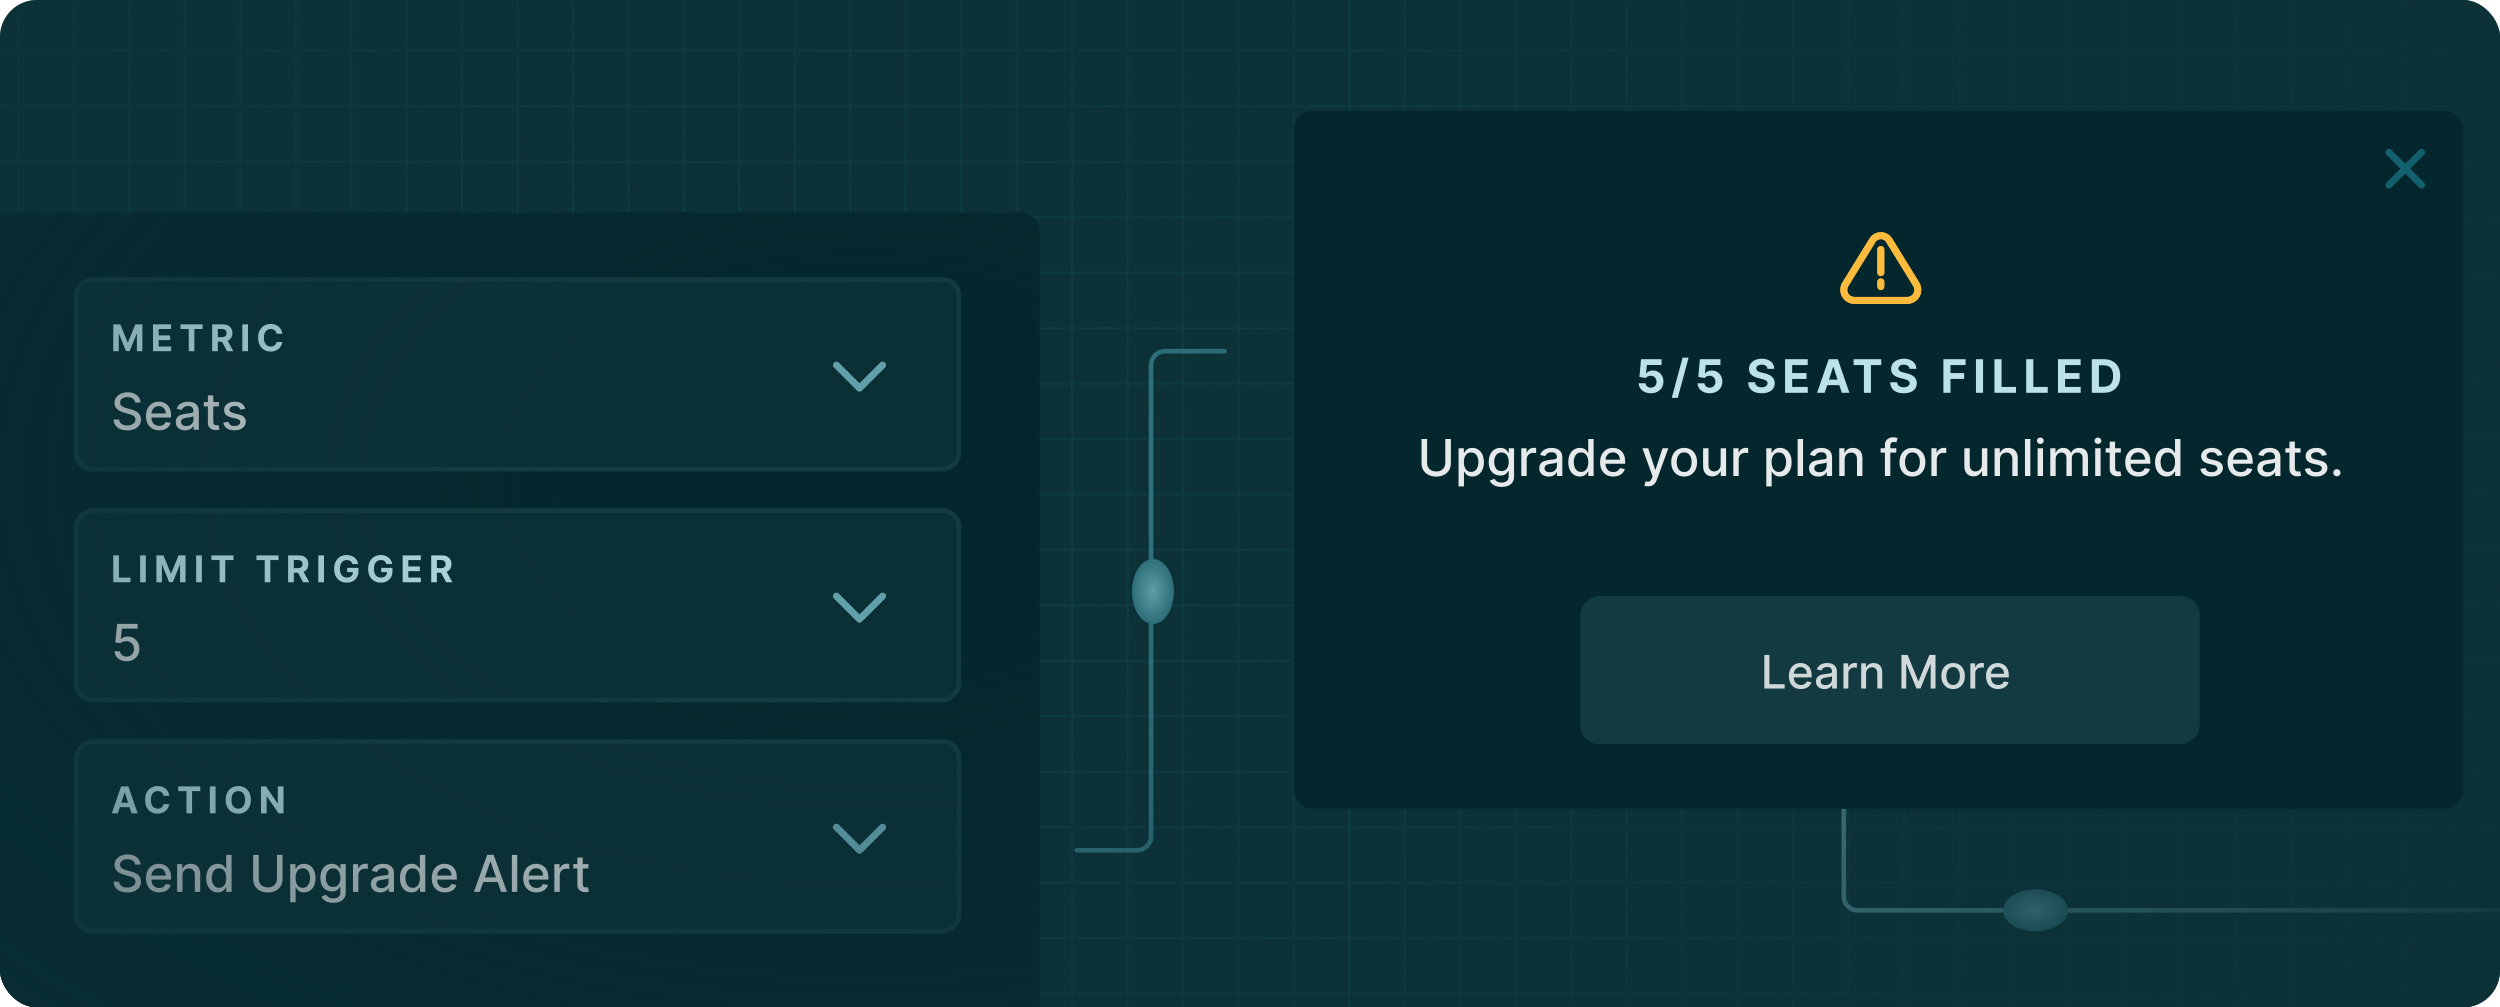 <svg width="541" height="218" viewBox="0 0 541 218" fill="none" xmlns="http://www.w3.org/2000/svg">
<g filter="url(#filter0_i_947_2444)">
<g clip-path="url(#clip0_947_2444)">
<rect width="541" height="218" rx="8" fill="#0C3137"/>
<g opacity="0.6">
<path d="M292 -25V323" stroke="#0B4248" stroke-width="0.5"/>
<path d="M304 -25V323" stroke="#0B4248" stroke-width="0.5"/>
<path d="M316 -25V323" stroke="#0B4248" stroke-width="0.5"/>
<path d="M328 -25V323" stroke="#0B4248" stroke-width="0.5"/>
<path d="M340 -25V323" stroke="#0B4248" stroke-width="0.5"/>
<path d="M352 -25V323" stroke="#0B4248" stroke-width="0.5"/>
<path d="M364 -25V323" stroke="#0B4248" stroke-width="0.5"/>
<path d="M376 -25V323" stroke="#0B4248" stroke-width="0.5"/>
<path d="M388 -25V323" stroke="#0B4248" stroke-width="0.5"/>
<path d="M400 -25V323" stroke="#0B4248" stroke-width="0.5"/>
<path d="M412 -25V323" stroke="#0B4248" stroke-width="0.5"/>
<path d="M424 -25V323" stroke="#0B4248" stroke-width="0.5"/>
<path d="M436 -25V323" stroke="#0B4248" stroke-width="0.5"/>
<path d="M448 -25V323" stroke="#0B4248" stroke-width="0.5"/>
<path d="M460 -25V323" stroke="#0B4248" stroke-width="0.5"/>
<path d="M472 -25V323" stroke="#0B4248" stroke-width="0.5"/>
<path d="M484 -25V323" stroke="#0B4248" stroke-width="0.5"/>
<path d="M496 -25V323" stroke="#0B4248" stroke-width="0.5"/>
<path d="M508 -25V323" stroke="#0B4248" stroke-width="0.5"/>
<path d="M520 -25V323" stroke="#0B4248" stroke-width="0.5"/>
<path d="M532 -25V323" stroke="#0B4248" stroke-width="0.5"/>
<path d="M640 11L292 11" stroke="#0B4248" stroke-width="0.5"/>
<path d="M640 23L292 23" stroke="#0B4248" stroke-width="0.5"/>
<path d="M640 35L292 35" stroke="#0B4248" stroke-width="0.5"/>
<path d="M640 47L292 47" stroke="#0B4248" stroke-width="0.5"/>
<path d="M640 59L292 59" stroke="#0B4248" stroke-width="0.5"/>
<path d="M640 71L292 71" stroke="#0B4248" stroke-width="0.5"/>
<path d="M640 83L292 83" stroke="#0B4248" stroke-width="0.5"/>
<path d="M640 95L292 95" stroke="#0B4248" stroke-width="0.5"/>
<path d="M640 107L292 107" stroke="#0B4248" stroke-width="0.5"/>
<path d="M640 119L292 119" stroke="#0B4248" stroke-width="0.5"/>
<path d="M640 131L292 131" stroke="#0B4248" stroke-width="0.5"/>
<path d="M640 143L292 143" stroke="#0B4248" stroke-width="0.5"/>
<path d="M640 155L292 155" stroke="#0B4248" stroke-width="0.5"/>
<path d="M640 167L292 167" stroke="#0B4248" stroke-width="0.5"/>
<path d="M640 179L292 179" stroke="#0B4248" stroke-width="0.5"/>
<path d="M640 191L292 191" stroke="#0B4248" stroke-width="0.5"/>
<path d="M640 203L292 203" stroke="#0B4248" stroke-width="0.5"/>
<path d="M640 215L292 215" stroke="#0B4248" stroke-width="0.5"/>
</g>
<g opacity="0.6">
<path d="M4 -25V323" stroke="#0B4248" stroke-width="0.5"/>
<path d="M16 -25V323" stroke="#0B4248" stroke-width="0.5"/>
<path d="M28 -25V323" stroke="#0B4248" stroke-width="0.5"/>
<path d="M40 -25V323" stroke="#0B4248" stroke-width="0.5"/>
<path d="M52 -25V323" stroke="#0B4248" stroke-width="0.5"/>
<path d="M64 -25V323" stroke="#0B4248" stroke-width="0.5"/>
<path d="M76 -25V323" stroke="#0B4248" stroke-width="0.5"/>
<path d="M88 -25V323" stroke="#0B4248" stroke-width="0.5"/>
<path d="M100 -25V323" stroke="#0B4248" stroke-width="0.5"/>
<path d="M112 -25V323" stroke="#0B4248" stroke-width="0.5"/>
<path d="M124 -25V323" stroke="#0B4248" stroke-width="0.5"/>
<path d="M136 -25V323" stroke="#0B4248" stroke-width="0.5"/>
<path d="M148 -25V323" stroke="#0B4248" stroke-width="0.5"/>
<path d="M160 -25V323" stroke="#0B4248" stroke-width="0.5"/>
<path d="M172 -25V323" stroke="#0B4248" stroke-width="0.5"/>
<path d="M184 -25V323" stroke="#0B4248" stroke-width="0.5"/>
<path d="M196 -25V323" stroke="#0B4248" stroke-width="0.5"/>
<path d="M208 -25V323" stroke="#0B4248" stroke-width="0.5"/>
<path d="M220 -25V323" stroke="#0B4248" stroke-width="0.5"/>
<path d="M232 -25V323" stroke="#0B4248" stroke-width="0.5"/>
<path d="M244 -25V323" stroke="#0B4248" stroke-width="0.5"/>
<path d="M256 -25V323" stroke="#0B4248" stroke-width="0.5"/>
<path d="M268 -25V323" stroke="#0B4248" stroke-width="0.5"/>
<path d="M280 -25V323" stroke="#0B4248" stroke-width="0.5"/>
<path d="M292 -25V323" stroke="#0B4248" stroke-width="0.5"/>
<path d="M292 11L-56 11" stroke="#0B4248" stroke-width="0.5"/>
<path d="M292 23L-56 23" stroke="#0B4248" stroke-width="0.5"/>
<path d="M292 35L-56 35" stroke="#0B4248" stroke-width="0.5"/>
<path d="M292 47L-56 47" stroke="#0B4248" stroke-width="0.5"/>
<path d="M292 59L-56 59" stroke="#0B4248" stroke-width="0.5"/>
<path d="M292 71L-56 71" stroke="#0B4248" stroke-width="0.5"/>
<path d="M292 83L-56 83" stroke="#0B4248" stroke-width="0.5"/>
<path d="M292 95L-56 95" stroke="#0B4248" stroke-width="0.5"/>
<path d="M292 107L-56 107" stroke="#0B4248" stroke-width="0.5"/>
<path d="M292 119L-56 119" stroke="#0B4248" stroke-width="0.5"/>
<path d="M292 131L-56 131" stroke="#0B4248" stroke-width="0.5"/>
<path d="M292 143L-56 143" stroke="#0B4248" stroke-width="0.5"/>
<path d="M292 155L-56 155" stroke="#0B4248" stroke-width="0.5"/>
<path d="M292 167L-56 167" stroke="#0B4248" stroke-width="0.5"/>
<path d="M292 179L-56 179" stroke="#0B4248" stroke-width="0.5"/>
<path d="M292 191L-56 191" stroke="#0B4248" stroke-width="0.5"/>
<path d="M292 203L-56 203" stroke="#0B4248" stroke-width="0.5"/>
<path d="M292 215L-56 215" stroke="#0B4248" stroke-width="0.5"/>
</g>
<rect x="-6" y="46" width="231" height="190" rx="4" fill="#04272D"/>
<g clip-path="url(#clip1_947_2444)">
<rect x="208" y="60" width="42" height="192" rx="4" transform="rotate(90 208 60)" fill="#0C3137" fill-opacity="0.8"/>
<path d="M181 79L186 84L191 79" stroke="#62A0AB" stroke-width="1.5" stroke-linecap="round" stroke-linejoin="round"/>
<path d="M29.242 87.102C29.201 86.732 29.029 86.445 28.727 86.242C28.424 86.037 28.044 85.934 27.586 85.934C27.258 85.934 26.974 85.986 26.734 86.09C26.495 86.191 26.309 86.332 26.176 86.512C26.046 86.689 25.98 86.891 25.98 87.117C25.98 87.307 26.025 87.471 26.113 87.609C26.204 87.747 26.323 87.863 26.469 87.957C26.617 88.048 26.776 88.125 26.945 88.188C27.115 88.247 27.277 88.297 27.434 88.336L28.215 88.539C28.47 88.602 28.732 88.686 29 88.793C29.268 88.9 29.517 89.04 29.746 89.215C29.975 89.389 30.16 89.606 30.301 89.863C30.444 90.121 30.516 90.43 30.516 90.789C30.516 91.242 30.398 91.644 30.164 91.996C29.932 92.348 29.595 92.625 29.152 92.828C28.712 93.031 28.18 93.133 27.555 93.133C26.956 93.133 26.438 93.038 26 92.848C25.562 92.658 25.22 92.388 24.973 92.039C24.725 91.688 24.588 91.271 24.562 90.789H25.773C25.797 91.078 25.891 91.319 26.055 91.512C26.221 91.702 26.434 91.844 26.691 91.938C26.952 92.029 27.237 92.074 27.547 92.074C27.888 92.074 28.191 92.021 28.457 91.914C28.725 91.805 28.936 91.654 29.09 91.461C29.244 91.266 29.32 91.038 29.32 90.777C29.32 90.54 29.253 90.346 29.117 90.195C28.984 90.044 28.803 89.919 28.574 89.82C28.348 89.721 28.091 89.634 27.805 89.559L26.859 89.301C26.219 89.126 25.711 88.87 25.336 88.531C24.963 88.193 24.777 87.745 24.777 87.188C24.777 86.727 24.902 86.324 25.152 85.981C25.402 85.637 25.741 85.37 26.168 85.18C26.595 84.987 27.077 84.891 27.613 84.891C28.155 84.891 28.633 84.986 29.047 85.176C29.463 85.366 29.792 85.628 30.031 85.961C30.271 86.292 30.396 86.672 30.406 87.102H29.242ZM34.45 93.121C33.859 93.121 33.35 92.995 32.923 92.742C32.498 92.487 32.17 92.129 31.939 91.668C31.709 91.204 31.595 90.662 31.595 90.039C31.595 89.424 31.709 88.883 31.939 88.414C32.17 87.945 32.493 87.579 32.907 87.316C33.324 87.053 33.811 86.922 34.368 86.922C34.707 86.922 35.035 86.978 35.352 87.09C35.67 87.202 35.955 87.378 36.208 87.617C36.461 87.857 36.66 88.168 36.806 88.551C36.952 88.931 37.024 89.393 37.024 89.938V90.352H32.255V89.477H35.88C35.88 89.169 35.817 88.897 35.692 88.66C35.567 88.421 35.392 88.232 35.165 88.094C34.941 87.956 34.678 87.887 34.376 87.887C34.048 87.887 33.761 87.967 33.517 88.129C33.274 88.288 33.087 88.496 32.954 88.754C32.824 89.009 32.759 89.287 32.759 89.586V90.269C32.759 90.671 32.829 91.012 32.97 91.293C33.113 91.574 33.312 91.789 33.567 91.938C33.823 92.083 34.121 92.156 34.462 92.156C34.683 92.156 34.885 92.125 35.067 92.062C35.25 91.997 35.407 91.901 35.54 91.773C35.673 91.646 35.774 91.488 35.845 91.301L36.95 91.5C36.862 91.826 36.703 92.111 36.474 92.356C36.247 92.598 35.962 92.787 35.618 92.922C35.277 93.055 34.888 93.121 34.45 93.121ZM40.066 93.133C39.686 93.133 39.342 93.062 39.035 92.922C38.728 92.779 38.484 92.572 38.305 92.301C38.128 92.03 38.039 91.698 38.039 91.305C38.039 90.966 38.104 90.688 38.234 90.469C38.365 90.25 38.54 90.077 38.762 89.949C38.983 89.822 39.23 89.725 39.504 89.66C39.777 89.595 40.056 89.546 40.34 89.512C40.699 89.47 40.991 89.436 41.215 89.41C41.439 89.382 41.602 89.336 41.703 89.273C41.805 89.211 41.855 89.109 41.855 88.969V88.941C41.855 88.6 41.759 88.336 41.566 88.148C41.376 87.961 41.092 87.867 40.715 87.867C40.322 87.867 40.012 87.954 39.785 88.129C39.561 88.301 39.406 88.492 39.32 88.703L38.223 88.453C38.353 88.088 38.543 87.794 38.793 87.57C39.046 87.344 39.336 87.18 39.664 87.078C39.992 86.974 40.337 86.922 40.699 86.922C40.939 86.922 41.193 86.951 41.461 87.008C41.732 87.062 41.984 87.164 42.219 87.312C42.456 87.461 42.65 87.673 42.801 87.949C42.952 88.223 43.027 88.578 43.027 89.016V93H41.887V92.18H41.84C41.764 92.331 41.651 92.479 41.5 92.625C41.349 92.771 41.155 92.892 40.918 92.988C40.681 93.085 40.397 93.133 40.066 93.133ZM40.32 92.195C40.643 92.195 40.919 92.132 41.148 92.004C41.38 91.876 41.556 91.71 41.676 91.504C41.798 91.296 41.859 91.073 41.859 90.836V90.062C41.818 90.104 41.737 90.143 41.617 90.18C41.5 90.213 41.366 90.243 41.215 90.269C41.064 90.293 40.917 90.315 40.773 90.336C40.63 90.354 40.51 90.37 40.414 90.383C40.188 90.412 39.98 90.46 39.793 90.527C39.608 90.595 39.46 90.693 39.348 90.82C39.238 90.945 39.184 91.112 39.184 91.32C39.184 91.609 39.29 91.828 39.504 91.977C39.717 92.122 39.99 92.195 40.32 92.195ZM47.384 87V87.938H44.106V87H47.384ZM44.985 85.562H46.153V91.238C46.153 91.465 46.187 91.635 46.255 91.75C46.323 91.862 46.41 91.939 46.517 91.981C46.626 92.019 46.745 92.039 46.872 92.039C46.966 92.039 47.048 92.033 47.118 92.019C47.188 92.007 47.243 91.996 47.282 91.988L47.493 92.953C47.425 92.979 47.329 93.005 47.204 93.031C47.079 93.06 46.923 93.076 46.735 93.078C46.428 93.083 46.142 93.029 45.876 92.914C45.61 92.799 45.395 92.622 45.231 92.383C45.067 92.143 44.985 91.842 44.985 91.481V85.562ZM53.075 88.465L52.017 88.652C51.972 88.517 51.902 88.388 51.806 88.266C51.712 88.143 51.584 88.043 51.423 87.965C51.261 87.887 51.06 87.848 50.817 87.848C50.487 87.848 50.211 87.922 49.989 88.07C49.768 88.216 49.657 88.405 49.657 88.637C49.657 88.837 49.731 88.999 49.88 89.121C50.028 89.243 50.268 89.344 50.599 89.422L51.552 89.641C52.104 89.768 52.515 89.965 52.786 90.231C53.057 90.496 53.192 90.841 53.192 91.266C53.192 91.625 53.088 91.945 52.88 92.227C52.674 92.505 52.386 92.724 52.017 92.883C51.649 93.042 51.224 93.121 50.739 93.121C50.067 93.121 49.519 92.978 49.095 92.691C48.67 92.402 48.41 91.992 48.313 91.461L49.442 91.289C49.513 91.583 49.657 91.806 49.876 91.957C50.095 92.106 50.38 92.18 50.731 92.18C51.114 92.18 51.42 92.1 51.649 91.941C51.879 91.78 51.993 91.583 51.993 91.352C51.993 91.164 51.923 91.007 51.782 90.879C51.644 90.751 51.432 90.655 51.145 90.59L50.13 90.367C49.57 90.24 49.156 90.037 48.888 89.758C48.622 89.479 48.489 89.126 48.489 88.699C48.489 88.345 48.588 88.035 48.786 87.769C48.984 87.504 49.258 87.297 49.606 87.148C49.955 86.997 50.355 86.922 50.806 86.922C51.454 86.922 51.965 87.062 52.337 87.344C52.709 87.622 52.955 87.996 53.075 88.465Z" fill="white" fill-opacity="0.8"/>
<path d="M24.506 70.182H26.023L27.625 74.091H27.693L29.296 70.182H30.812V76H29.619V72.213H29.571L28.065 75.972H27.253L25.747 72.199H25.699V76H24.506V70.182ZM33.106 76V70.182H37.026V71.196H34.336V72.582H36.825V73.597H34.336V74.986H37.038V76H33.106ZM39.063 71.196V70.182H43.841V71.196H42.06V76H40.844V71.196H39.063ZM45.908 76V70.182H48.204C48.643 70.182 49.018 70.26 49.329 70.418C49.641 70.573 49.879 70.794 50.042 71.079C50.206 71.364 50.289 71.698 50.289 72.082C50.289 72.469 50.206 72.801 50.039 73.079C49.872 73.356 49.631 73.568 49.314 73.716C49 73.864 48.619 73.938 48.172 73.938H46.636V72.949H47.974C48.208 72.949 48.403 72.917 48.559 72.852C48.714 72.788 48.83 72.691 48.905 72.562C48.983 72.434 49.022 72.274 49.022 72.082C49.022 71.889 48.983 71.726 48.905 71.594C48.83 71.461 48.713 71.361 48.556 71.293C48.401 71.222 48.205 71.188 47.968 71.188H47.138V76H45.908ZM49.05 73.352L50.496 76H49.138L47.724 73.352H49.05ZM53.668 70.182V76H52.438V70.182H53.668ZM61.094 72.219H59.85C59.827 72.058 59.78 71.915 59.71 71.79C59.64 71.663 59.55 71.555 59.441 71.466C59.331 71.377 59.204 71.309 59.06 71.261C58.918 71.214 58.763 71.19 58.597 71.19C58.296 71.19 58.033 71.265 57.81 71.415C57.586 71.562 57.413 71.778 57.29 72.062C57.167 72.345 57.105 72.688 57.105 73.091C57.105 73.506 57.167 73.854 57.29 74.136C57.415 74.419 57.589 74.632 57.813 74.776C58.036 74.919 58.295 74.992 58.588 74.992C58.753 74.992 58.905 74.97 59.046 74.926C59.188 74.883 59.314 74.819 59.423 74.736C59.533 74.651 59.624 74.547 59.696 74.426C59.77 74.305 59.821 74.167 59.85 74.011L61.094 74.017C61.062 74.284 60.981 74.542 60.852 74.79C60.725 75.036 60.554 75.257 60.338 75.452C60.124 75.645 59.868 75.798 59.571 75.912C59.276 76.024 58.941 76.079 58.568 76.079C58.049 76.079 57.585 75.962 57.176 75.727C56.769 75.492 56.447 75.153 56.21 74.707C55.975 74.262 55.858 73.724 55.858 73.091C55.858 72.456 55.977 71.917 56.216 71.472C56.455 71.026 56.779 70.688 57.188 70.454C57.597 70.22 58.057 70.102 58.568 70.102C58.905 70.102 59.218 70.15 59.506 70.244C59.796 70.339 60.052 70.477 60.276 70.659C60.499 70.839 60.681 71.06 60.821 71.321C60.963 71.582 61.054 71.882 61.094 72.219Z" fill="#BCE1E8"/>
</g>
<rect x="207.5" y="60.5" width="41" height="191" rx="3.5" transform="rotate(90 207.5 60.5)" stroke="#143A41"/>
<g clip-path="url(#clip2_947_2444)">
<rect x="208" y="110" width="42" height="192" rx="4" transform="rotate(90 208 110)" fill="#0C3137" fill-opacity="0.8"/>
<path d="M181 129L186 134L191 129" stroke="#62A0AB" stroke-width="1.5" stroke-linecap="round" stroke-linejoin="round"/>
<path d="M27.41 143.109C26.921 143.109 26.48 143.016 26.09 142.828C25.702 142.638 25.392 142.378 25.16 142.047C24.928 141.716 24.805 141.339 24.789 140.914H25.961C25.99 141.258 26.142 141.54 26.418 141.762C26.694 141.983 27.025 142.094 27.41 142.094C27.717 142.094 27.99 142.023 28.227 141.883C28.466 141.74 28.654 141.543 28.789 141.293C28.927 141.043 28.996 140.758 28.996 140.438C28.996 140.112 28.926 139.822 28.785 139.566C28.645 139.311 28.451 139.111 28.203 138.965C27.958 138.819 27.677 138.745 27.359 138.742C27.117 138.742 26.874 138.784 26.629 138.867C26.384 138.951 26.186 139.06 26.035 139.195L24.93 139.031L25.379 135H29.777V136.035H26.383L26.129 138.273H26.176C26.332 138.122 26.539 137.996 26.797 137.895C27.057 137.793 27.336 137.742 27.633 137.742C28.12 137.742 28.553 137.858 28.934 138.09C29.316 138.322 29.617 138.638 29.836 139.039C30.057 139.438 30.167 139.896 30.164 140.414C30.167 140.932 30.049 141.395 29.812 141.801C29.578 142.207 29.253 142.527 28.836 142.762C28.422 142.994 27.947 143.109 27.41 143.109Z" fill="white" fill-opacity="0.8"/>
<path d="M24.506 126V120.182H25.736V124.986H28.23V126H24.506ZM31.555 120.182V126H30.325V120.182H31.555ZM33.847 120.182H35.364L36.966 124.091H37.034L38.637 120.182H40.154V126H38.961V122.213H38.912L37.407 125.972H36.594L35.088 122.199H35.04V126H33.847V120.182ZM43.677 120.182V126H42.447V120.182H43.677ZM45.748 121.196V120.182H50.526V121.196H48.745V126H47.529V121.196H45.748ZM55.503 121.196V120.182H60.282V121.196H58.5V126H57.284V121.196H55.503ZM62.349 126V120.182H64.644C65.083 120.182 65.458 120.26 65.769 120.418C66.081 120.573 66.319 120.794 66.482 121.08C66.647 121.364 66.729 121.698 66.729 122.082C66.729 122.469 66.646 122.801 66.479 123.08C66.312 123.356 66.071 123.568 65.755 123.716C65.44 123.864 65.06 123.938 64.613 123.938H63.076V122.949H64.414C64.649 122.949 64.844 122.917 64.999 122.852C65.154 122.788 65.27 122.691 65.346 122.563C65.423 122.434 65.462 122.274 65.462 122.082C65.462 121.889 65.423 121.726 65.346 121.594C65.27 121.461 65.153 121.361 64.996 121.293C64.841 121.223 64.645 121.188 64.408 121.188H63.579V126H62.349ZM65.49 123.352L66.937 126H65.579L64.164 123.352H65.49ZM70.109 120.182V126H68.879V120.182H70.109ZM76.259 122.063C76.219 121.924 76.163 121.802 76.091 121.696C76.019 121.588 75.931 121.497 75.827 121.423C75.725 121.348 75.607 121.29 75.475 121.25C75.344 121.21 75.199 121.19 75.04 121.19C74.743 121.19 74.481 121.264 74.256 121.412C74.032 121.56 73.858 121.775 73.733 122.057C73.608 122.337 73.546 122.68 73.546 123.085C73.546 123.491 73.607 123.835 73.73 124.119C73.853 124.403 74.028 124.62 74.253 124.77C74.478 124.918 74.744 124.991 75.051 124.991C75.33 124.991 75.567 124.942 75.764 124.844C75.963 124.743 76.115 124.602 76.219 124.42C76.325 124.239 76.378 124.024 76.378 123.776L76.628 123.813H75.128V122.886H77.563V123.619C77.563 124.131 77.455 124.57 77.239 124.938C77.023 125.303 76.725 125.585 76.347 125.784C75.968 125.981 75.534 126.08 75.046 126.08C74.5 126.08 74.021 125.959 73.608 125.719C73.195 125.476 72.873 125.133 72.642 124.688C72.413 124.241 72.298 123.71 72.298 123.097C72.298 122.625 72.367 122.205 72.503 121.835C72.641 121.464 72.834 121.15 73.082 120.892C73.331 120.634 73.619 120.438 73.949 120.304C74.278 120.17 74.635 120.102 75.02 120.102C75.35 120.102 75.656 120.151 75.941 120.247C76.225 120.342 76.476 120.476 76.696 120.651C76.918 120.825 77.099 121.032 77.239 121.273C77.379 121.511 77.469 121.775 77.509 122.063H76.259ZM83.625 122.063C83.585 121.924 83.529 121.802 83.457 121.696C83.385 121.588 83.297 121.497 83.193 121.423C83.091 121.348 82.973 121.29 82.841 121.25C82.71 121.21 82.565 121.19 82.406 121.19C82.109 121.19 81.847 121.264 81.622 121.412C81.398 121.56 81.224 121.775 81.099 122.057C80.974 122.337 80.912 122.68 80.912 123.085C80.912 123.491 80.973 123.835 81.096 124.119C81.219 124.403 81.394 124.62 81.619 124.77C81.844 124.918 82.11 124.991 82.417 124.991C82.696 124.991 82.933 124.942 83.13 124.844C83.329 124.743 83.481 124.602 83.585 124.42C83.691 124.239 83.744 124.024 83.744 123.776L83.994 123.813H82.494V122.886H84.929V123.619C84.929 124.131 84.821 124.57 84.605 124.938C84.389 125.303 84.091 125.585 83.713 125.784C83.334 125.981 82.9 126.08 82.412 126.08C81.866 126.08 81.387 125.959 80.974 125.719C80.561 125.476 80.239 125.133 80.008 124.688C79.779 124.241 79.664 123.71 79.664 123.097C79.664 122.625 79.733 122.205 79.869 121.835C80.007 121.464 80.2 121.15 80.448 120.892C80.697 120.634 80.985 120.438 81.315 120.304C81.644 120.17 82.001 120.102 82.386 120.102C82.716 120.102 83.022 120.151 83.306 120.247C83.591 120.342 83.842 120.476 84.062 120.651C84.284 120.825 84.465 121.032 84.605 121.273C84.745 121.511 84.835 121.775 84.875 122.063H83.625ZM87.133 126V120.182H91.053V121.196H88.363V122.582H90.851V123.597H88.363V124.986H91.064V126H87.133ZM93.311 126V120.182H95.606C96.046 120.182 96.421 120.26 96.731 120.418C97.044 120.573 97.282 120.794 97.445 121.08C97.609 121.364 97.692 121.698 97.692 122.082C97.692 122.469 97.608 122.801 97.442 123.08C97.275 123.356 97.034 123.568 96.717 123.716C96.403 123.864 96.022 123.938 95.575 123.938H94.038V122.949H95.376C95.611 122.949 95.806 122.917 95.962 122.852C96.117 122.788 96.232 122.691 96.308 122.563C96.386 122.434 96.425 122.274 96.425 122.082C96.425 121.889 96.386 121.726 96.308 121.594C96.232 121.461 96.116 121.361 95.959 121.293C95.803 121.223 95.607 121.188 95.371 121.188H94.541V126H93.311ZM96.453 123.352L97.899 126H96.541L95.126 123.352H96.453Z" fill="#BCE1E8"/>
</g>
<rect x="207.5" y="110.5" width="41" height="191" rx="3.5" transform="rotate(90 207.5 110.5)" stroke="#143A41"/>
<g clip-path="url(#clip3_947_2444)">
<rect x="208" y="160" width="42" height="192" rx="4" transform="rotate(90 208 160)" fill="#0C3137" fill-opacity="0.8"/>
<path d="M181 179L186 184L191 179" stroke="#62A0AB" stroke-width="1.5" stroke-linecap="round" stroke-linejoin="round"/>
<path d="M29.242 187.102C29.201 186.732 29.029 186.445 28.727 186.242C28.424 186.036 28.044 185.934 27.586 185.934C27.258 185.934 26.974 185.986 26.734 186.09C26.495 186.191 26.309 186.332 26.176 186.512C26.046 186.689 25.98 186.891 25.98 187.117C25.98 187.307 26.025 187.471 26.113 187.609C26.204 187.747 26.323 187.863 26.469 187.957C26.617 188.048 26.776 188.125 26.945 188.188C27.115 188.247 27.277 188.297 27.434 188.336L28.215 188.539C28.47 188.602 28.732 188.686 29 188.793C29.268 188.9 29.517 189.04 29.746 189.215C29.975 189.389 30.16 189.605 30.301 189.863C30.444 190.121 30.516 190.43 30.516 190.789C30.516 191.242 30.398 191.645 30.164 191.996C29.932 192.348 29.595 192.625 29.152 192.828C28.712 193.031 28.18 193.133 27.555 193.133C26.956 193.133 26.438 193.038 26 192.848C25.562 192.658 25.22 192.388 24.973 192.039C24.725 191.688 24.588 191.271 24.562 190.789H25.773C25.797 191.078 25.891 191.319 26.055 191.512C26.221 191.702 26.434 191.844 26.691 191.938C26.952 192.029 27.237 192.074 27.547 192.074C27.888 192.074 28.191 192.021 28.457 191.914C28.725 191.805 28.936 191.654 29.09 191.461C29.244 191.266 29.32 191.038 29.32 190.777C29.32 190.54 29.253 190.346 29.117 190.195C28.984 190.044 28.803 189.919 28.574 189.82C28.348 189.721 28.091 189.634 27.805 189.559L26.859 189.301C26.219 189.126 25.711 188.87 25.336 188.531C24.963 188.193 24.777 187.745 24.777 187.188C24.777 186.727 24.902 186.324 25.152 185.98C25.402 185.637 25.741 185.37 26.168 185.18C26.595 184.987 27.077 184.891 27.613 184.891C28.155 184.891 28.633 184.986 29.047 185.176C29.463 185.366 29.792 185.628 30.031 185.961C30.271 186.292 30.396 186.672 30.406 187.102H29.242ZM34.45 193.121C33.859 193.121 33.35 192.995 32.923 192.742C32.498 192.487 32.17 192.129 31.939 191.668C31.709 191.204 31.595 190.661 31.595 190.039C31.595 189.425 31.709 188.883 31.939 188.414C32.17 187.945 32.493 187.579 32.907 187.316C33.324 187.053 33.811 186.922 34.368 186.922C34.707 186.922 35.035 186.978 35.352 187.09C35.67 187.202 35.955 187.378 36.208 187.617C36.461 187.857 36.66 188.168 36.806 188.551C36.952 188.931 37.024 189.393 37.024 189.938V190.352H32.255V189.477H35.88C35.88 189.169 35.817 188.897 35.692 188.66C35.567 188.421 35.392 188.232 35.165 188.094C34.941 187.956 34.678 187.887 34.376 187.887C34.048 187.887 33.761 187.967 33.517 188.129C33.274 188.288 33.087 188.496 32.954 188.754C32.824 189.009 32.759 189.286 32.759 189.586V190.27C32.759 190.671 32.829 191.012 32.97 191.293C33.113 191.574 33.312 191.789 33.567 191.938C33.823 192.083 34.121 192.156 34.462 192.156C34.683 192.156 34.885 192.125 35.067 192.063C35.25 191.997 35.407 191.901 35.54 191.773C35.673 191.646 35.774 191.488 35.845 191.301L36.95 191.5C36.862 191.826 36.703 192.111 36.474 192.355C36.247 192.598 35.962 192.786 35.618 192.922C35.277 193.055 34.888 193.121 34.45 193.121ZM39.488 189.438V193H38.32V187H39.441V187.977H39.516C39.654 187.659 39.87 187.404 40.164 187.211C40.461 187.018 40.835 186.922 41.285 186.922C41.694 186.922 42.052 187.008 42.359 187.18C42.667 187.349 42.905 187.602 43.074 187.938C43.243 188.273 43.328 188.689 43.328 189.184V193H42.16V189.324C42.16 188.889 42.047 188.55 41.82 188.305C41.594 188.057 41.283 187.934 40.887 187.934C40.616 187.934 40.375 187.992 40.164 188.109C39.956 188.227 39.79 188.398 39.668 188.625C39.548 188.849 39.488 189.12 39.488 189.438ZM47.141 193.117C46.656 193.117 46.224 192.994 45.844 192.746C45.466 192.496 45.169 192.141 44.953 191.68C44.74 191.216 44.633 190.66 44.633 190.012C44.633 189.363 44.741 188.809 44.957 188.348C45.176 187.887 45.475 187.534 45.855 187.289C46.236 187.044 46.667 186.922 47.148 186.922C47.521 186.922 47.82 186.984 48.047 187.109C48.276 187.232 48.453 187.375 48.578 187.539C48.706 187.703 48.805 187.848 48.875 187.973H48.945V185H50.113V193H48.973V192.066H48.875C48.805 192.194 48.703 192.34 48.57 192.504C48.44 192.668 48.26 192.811 48.031 192.934C47.802 193.056 47.505 193.117 47.141 193.117ZM47.398 192.121C47.734 192.121 48.018 192.033 48.25 191.855C48.484 191.676 48.661 191.427 48.781 191.109C48.904 190.792 48.965 190.422 48.965 190C48.965 189.583 48.905 189.219 48.785 188.906C48.665 188.594 48.49 188.35 48.258 188.176C48.026 188.001 47.74 187.914 47.398 187.914C47.047 187.914 46.754 188.005 46.52 188.188C46.285 188.37 46.108 188.619 45.988 188.934C45.871 189.249 45.812 189.604 45.812 190C45.812 190.401 45.872 190.762 45.992 191.082C46.112 191.402 46.289 191.656 46.523 191.844C46.76 192.029 47.052 192.121 47.398 192.121ZM59.93 185H61.141V190.262C61.141 190.822 61.009 191.318 60.746 191.75C60.483 192.18 60.113 192.518 59.637 192.766C59.16 193.01 58.602 193.133 57.961 193.133C57.323 193.133 56.766 193.01 56.289 192.766C55.812 192.518 55.443 192.18 55.18 191.75C54.917 191.318 54.785 190.822 54.785 190.262V185H55.992V190.164C55.992 190.526 56.072 190.848 56.23 191.129C56.392 191.41 56.62 191.632 56.914 191.793C57.208 191.952 57.557 192.031 57.961 192.031C58.367 192.031 58.717 191.952 59.012 191.793C59.309 191.632 59.535 191.41 59.691 191.129C59.85 190.848 59.93 190.526 59.93 190.164V185ZM62.802 195.25V187H63.942V187.973H64.04C64.108 187.848 64.205 187.703 64.333 187.539C64.461 187.375 64.638 187.232 64.864 187.109C65.091 186.984 65.39 186.922 65.763 186.922C66.247 186.922 66.679 187.044 67.06 187.289C67.44 187.534 67.738 187.887 67.954 188.348C68.173 188.809 68.282 189.363 68.282 190.012C68.282 190.66 68.174 191.216 67.958 191.68C67.742 192.141 67.445 192.496 67.067 192.746C66.69 192.994 66.259 193.117 65.774 193.117C65.41 193.117 65.112 193.056 64.88 192.934C64.651 192.811 64.471 192.668 64.341 192.504C64.211 192.34 64.11 192.194 64.04 192.066H63.97V195.25H62.802ZM63.946 190C63.946 190.422 64.007 190.792 64.13 191.109C64.252 191.427 64.429 191.676 64.661 191.855C64.893 192.033 65.177 192.121 65.513 192.121C65.862 192.121 66.153 192.029 66.388 191.844C66.622 191.656 66.799 191.402 66.919 191.082C67.041 190.762 67.103 190.401 67.103 190C67.103 189.604 67.043 189.249 66.923 188.934C66.806 188.619 66.629 188.37 66.392 188.188C66.157 188.005 65.864 187.914 65.513 187.914C65.174 187.914 64.888 188.001 64.653 188.176C64.421 188.35 64.246 188.594 64.126 188.906C64.006 189.219 63.946 189.583 63.946 190ZM72.106 195.375C71.63 195.375 71.22 195.313 70.876 195.188C70.535 195.063 70.256 194.897 70.04 194.691C69.824 194.486 69.662 194.26 69.556 194.016L70.56 193.602C70.63 193.716 70.724 193.837 70.841 193.965C70.961 194.095 71.122 194.206 71.325 194.297C71.531 194.388 71.795 194.434 72.118 194.434C72.561 194.434 72.927 194.326 73.216 194.109C73.505 193.896 73.649 193.555 73.649 193.086V191.906H73.575C73.505 192.034 73.403 192.176 73.27 192.332C73.14 192.488 72.961 192.624 72.731 192.738C72.502 192.853 72.204 192.91 71.837 192.91C71.363 192.91 70.936 192.8 70.556 192.578C70.178 192.354 69.879 192.025 69.657 191.59C69.439 191.152 69.329 190.615 69.329 189.977C69.329 189.339 69.437 188.792 69.653 188.336C69.872 187.88 70.171 187.531 70.552 187.289C70.932 187.044 71.363 186.922 71.845 186.922C72.217 186.922 72.518 186.984 72.747 187.109C72.976 187.232 73.155 187.375 73.282 187.539C73.412 187.703 73.513 187.848 73.583 187.973H73.669V187H74.814V193.133C74.814 193.648 74.694 194.072 74.454 194.402C74.215 194.733 73.89 194.978 73.481 195.137C73.075 195.296 72.617 195.375 72.106 195.375ZM72.095 191.941C72.431 191.941 72.715 191.863 72.946 191.707C73.181 191.548 73.358 191.322 73.478 191.027C73.6 190.73 73.661 190.375 73.661 189.961C73.661 189.557 73.601 189.202 73.481 188.895C73.362 188.587 73.186 188.348 72.954 188.176C72.722 188.001 72.436 187.914 72.095 187.914C71.743 187.914 71.45 188.005 71.216 188.188C70.981 188.367 70.804 188.612 70.685 188.922C70.567 189.232 70.509 189.578 70.509 189.961C70.509 190.354 70.569 190.699 70.689 190.996C70.808 191.293 70.985 191.525 71.22 191.691C71.457 191.858 71.748 191.941 72.095 191.941ZM76.38 193V187H77.509V187.953H77.571C77.681 187.63 77.873 187.376 78.149 187.191C78.428 187.004 78.743 186.91 79.095 186.91C79.168 186.91 79.254 186.913 79.353 186.918C79.454 186.923 79.534 186.93 79.591 186.938V188.055C79.544 188.042 79.461 188.027 79.341 188.012C79.221 187.994 79.101 187.984 78.981 187.984C78.705 187.984 78.459 188.043 78.243 188.16C78.03 188.275 77.86 188.435 77.735 188.641C77.61 188.844 77.548 189.076 77.548 189.336V193H76.38ZM82.294 193.133C81.914 193.133 81.57 193.063 81.263 192.922C80.955 192.779 80.712 192.572 80.532 192.301C80.355 192.03 80.267 191.698 80.267 191.305C80.267 190.966 80.332 190.688 80.462 190.469C80.592 190.25 80.768 190.077 80.989 189.949C81.211 189.822 81.458 189.725 81.731 189.66C82.005 189.595 82.284 189.546 82.567 189.512C82.927 189.47 83.218 189.436 83.442 189.41C83.666 189.382 83.829 189.336 83.931 189.273C84.032 189.211 84.083 189.109 84.083 188.969V188.941C84.083 188.6 83.987 188.336 83.794 188.148C83.604 187.961 83.32 187.867 82.942 187.867C82.549 187.867 82.239 187.954 82.013 188.129C81.789 188.301 81.634 188.492 81.548 188.703L80.45 188.453C80.58 188.089 80.77 187.794 81.02 187.57C81.273 187.344 81.564 187.18 81.892 187.078C82.22 186.974 82.565 186.922 82.927 186.922C83.166 186.922 83.42 186.951 83.689 187.008C83.959 187.063 84.212 187.164 84.446 187.313C84.683 187.461 84.877 187.673 85.028 187.949C85.179 188.223 85.255 188.578 85.255 189.016V193H84.114V192.18H84.067C83.992 192.331 83.879 192.479 83.728 192.625C83.576 192.771 83.382 192.892 83.145 192.988C82.909 193.085 82.625 193.133 82.294 193.133ZM82.548 192.195C82.871 192.195 83.147 192.132 83.376 192.004C83.608 191.876 83.784 191.71 83.903 191.504C84.026 191.296 84.087 191.073 84.087 190.836V190.063C84.045 190.104 83.965 190.143 83.845 190.18C83.728 190.214 83.593 190.244 83.442 190.27C83.291 190.293 83.144 190.315 83.001 190.336C82.858 190.354 82.738 190.37 82.642 190.383C82.415 190.411 82.208 190.46 82.02 190.527C81.836 190.595 81.687 190.693 81.575 190.82C81.466 190.945 81.411 191.112 81.411 191.32C81.411 191.609 81.518 191.828 81.731 191.977C81.945 192.122 82.217 192.195 82.548 192.195ZM89.057 193.117C88.572 193.117 88.14 192.994 87.76 192.746C87.382 192.496 87.085 192.141 86.869 191.68C86.656 191.216 86.549 190.66 86.549 190.012C86.549 189.363 86.657 188.809 86.873 188.348C87.092 187.887 87.391 187.534 87.772 187.289C88.152 187.044 88.583 186.922 89.064 186.922C89.437 186.922 89.736 186.984 89.963 187.109C90.192 187.232 90.369 187.375 90.494 187.539C90.622 187.703 90.721 187.848 90.791 187.973H90.861V185H92.029V193H90.889V192.066H90.791C90.721 192.194 90.619 192.34 90.486 192.504C90.356 192.668 90.176 192.811 89.947 192.934C89.718 193.056 89.421 193.117 89.057 193.117ZM89.314 192.121C89.65 192.121 89.934 192.033 90.166 191.855C90.4 191.676 90.578 191.427 90.697 191.109C90.82 190.792 90.881 190.422 90.881 190C90.881 189.583 90.821 189.219 90.701 188.906C90.581 188.594 90.406 188.35 90.174 188.176C89.942 188.001 89.656 187.914 89.314 187.914C88.963 187.914 88.67 188.005 88.436 188.188C88.201 188.37 88.024 188.619 87.904 188.934C87.787 189.249 87.728 189.604 87.728 190C87.728 190.401 87.788 190.762 87.908 191.082C88.028 191.402 88.205 191.656 88.439 191.844C88.676 192.029 88.968 192.121 89.314 192.121ZM96.282 193.121C95.691 193.121 95.182 192.995 94.755 192.742C94.33 192.487 94.002 192.129 93.77 191.668C93.541 191.204 93.427 190.661 93.427 190.039C93.427 189.425 93.541 188.883 93.77 188.414C94.002 187.945 94.325 187.579 94.739 187.316C95.156 187.053 95.643 186.922 96.2 186.922C96.539 186.922 96.867 186.978 97.185 187.09C97.502 187.202 97.787 187.378 98.04 187.617C98.293 187.857 98.492 188.168 98.638 188.551C98.784 188.931 98.856 189.393 98.856 189.938V190.352H94.087V189.477H97.712C97.712 189.169 97.649 188.897 97.524 188.66C97.399 188.421 97.224 188.232 96.997 188.094C96.773 187.956 96.51 187.887 96.208 187.887C95.88 187.887 95.593 187.967 95.349 188.129C95.106 188.288 94.919 188.496 94.786 188.754C94.656 189.009 94.591 189.286 94.591 189.586V190.27C94.591 190.671 94.661 191.012 94.802 191.293C94.945 191.574 95.144 191.789 95.399 191.938C95.655 192.083 95.953 192.156 96.294 192.156C96.515 192.156 96.717 192.125 96.899 192.063C97.082 191.997 97.239 191.901 97.372 191.773C97.505 191.646 97.606 191.488 97.677 191.301L98.782 191.5C98.694 191.826 98.535 192.111 98.306 192.355C98.079 192.598 97.794 192.786 97.45 192.922C97.109 193.055 96.72 193.121 96.282 193.121ZM103.833 193H102.552L105.431 185H106.825L109.704 193H108.423L106.161 186.453H106.099L103.833 193ZM104.048 189.867H108.204V190.883H104.048V189.867ZM111.934 185V193H110.766V185H111.934ZM116.091 193.121C115.5 193.121 114.991 192.995 114.563 192.742C114.139 192.487 113.811 192.129 113.579 191.668C113.35 191.204 113.235 190.661 113.235 190.039C113.235 189.425 113.35 188.883 113.579 188.414C113.811 187.945 114.134 187.579 114.548 187.316C114.965 187.053 115.451 186.922 116.009 186.922C116.347 186.922 116.675 186.978 116.993 187.09C117.311 187.202 117.596 187.378 117.849 187.617C118.101 187.857 118.3 188.168 118.446 188.551C118.592 188.931 118.665 189.393 118.665 189.938V190.352H113.896V189.477H117.521C117.521 189.169 117.458 188.897 117.333 188.66C117.208 188.421 117.032 188.232 116.806 188.094C116.582 187.956 116.319 187.887 116.017 187.887C115.688 187.887 115.402 187.967 115.157 188.129C114.915 188.288 114.728 188.496 114.595 188.754C114.465 189.009 114.399 189.286 114.399 189.586V190.27C114.399 190.671 114.47 191.012 114.61 191.293C114.754 191.574 114.953 191.789 115.208 191.938C115.463 192.083 115.761 192.156 116.103 192.156C116.324 192.156 116.526 192.125 116.708 192.063C116.89 191.997 117.048 191.901 117.181 191.773C117.313 191.646 117.415 191.488 117.485 191.301L118.591 191.5C118.502 191.826 118.343 192.111 118.114 192.355C117.888 192.598 117.603 192.786 117.259 192.922C116.918 193.055 116.528 193.121 116.091 193.121ZM119.961 193V187H121.09V187.953H121.152C121.262 187.63 121.454 187.376 121.73 187.191C122.009 187.004 122.324 186.91 122.676 186.91C122.749 186.91 122.835 186.913 122.934 186.918C123.035 186.923 123.115 186.93 123.172 186.938V188.055C123.125 188.042 123.042 188.027 122.922 188.012C122.802 187.994 122.682 187.984 122.563 187.984C122.286 187.984 122.04 188.043 121.824 188.16C121.611 188.275 121.441 188.435 121.316 188.641C121.191 188.844 121.129 189.076 121.129 189.336V193H119.961ZM127.338 187V187.938H124.061V187H127.338ZM124.939 185.563H126.107V191.238C126.107 191.465 126.141 191.635 126.209 191.75C126.277 191.862 126.364 191.939 126.471 191.98C126.58 192.02 126.699 192.039 126.826 192.039C126.92 192.039 127.002 192.033 127.072 192.02C127.143 192.007 127.197 191.996 127.236 191.988L127.447 192.953C127.38 192.979 127.283 193.005 127.158 193.031C127.033 193.06 126.877 193.076 126.689 193.078C126.382 193.083 126.096 193.029 125.83 192.914C125.564 192.8 125.35 192.622 125.186 192.383C125.021 192.143 124.939 191.842 124.939 191.48V185.563Z" fill="white" fill-opacity="0.8"/>
<path d="M25.509 176H24.19L26.199 170.182H27.784L29.79 176H28.472L27.014 171.511H26.969L25.509 176ZM25.426 173.713H28.54V174.673H25.426V173.713ZM36.63 172.219H35.386C35.363 172.058 35.317 171.915 35.247 171.79C35.176 171.663 35.087 171.555 34.977 171.466C34.867 171.377 34.74 171.309 34.596 171.261C34.454 171.214 34.3 171.19 34.133 171.19C33.832 171.19 33.569 171.265 33.346 171.415C33.123 171.563 32.949 171.778 32.826 172.063C32.703 172.345 32.642 172.688 32.642 173.091C32.642 173.506 32.703 173.854 32.826 174.136C32.951 174.419 33.125 174.632 33.349 174.776C33.572 174.92 33.831 174.992 34.124 174.992C34.289 174.992 34.442 174.97 34.582 174.926C34.724 174.883 34.85 174.819 34.96 174.736C35.069 174.651 35.16 174.547 35.232 174.426C35.306 174.305 35.357 174.167 35.386 174.011L36.63 174.017C36.598 174.284 36.517 174.542 36.389 174.79C36.262 175.036 36.09 175.257 35.874 175.452C35.66 175.645 35.405 175.798 35.107 175.912C34.812 176.024 34.478 176.08 34.105 176.08C33.586 176.08 33.122 175.962 32.712 175.727C32.305 175.492 31.983 175.152 31.747 174.707C31.512 174.262 31.394 173.724 31.394 173.091C31.394 172.456 31.514 171.917 31.752 171.472C31.991 171.027 32.315 170.688 32.724 170.455C33.133 170.22 33.593 170.102 34.105 170.102C34.442 170.102 34.754 170.15 35.042 170.244C35.332 170.339 35.589 170.477 35.812 170.659C36.035 170.839 36.217 171.06 36.357 171.321C36.499 171.582 36.59 171.882 36.63 172.219ZM38.571 171.196V170.182H43.349V171.196H41.568V176H40.352V171.196H38.571ZM46.646 170.182V176H45.416V170.182H46.646ZM54.285 173.091C54.285 173.725 54.164 174.265 53.924 174.71C53.685 175.155 53.36 175.495 52.947 175.73C52.536 175.963 52.074 176.08 51.56 176.08C51.043 176.08 50.579 175.962 50.168 175.727C49.757 175.492 49.432 175.152 49.194 174.707C48.955 174.262 48.836 173.724 48.836 173.091C48.836 172.456 48.955 171.917 49.194 171.472C49.432 171.027 49.757 170.688 50.168 170.455C50.579 170.22 51.043 170.102 51.56 170.102C52.074 170.102 52.536 170.22 52.947 170.455C53.36 170.688 53.685 171.027 53.924 171.472C54.164 171.917 54.285 172.456 54.285 173.091ZM53.038 173.091C53.038 172.68 52.976 172.333 52.853 172.051C52.732 171.769 52.56 171.555 52.339 171.409C52.117 171.263 51.858 171.19 51.56 171.19C51.263 171.19 51.004 171.263 50.782 171.409C50.56 171.555 50.388 171.769 50.265 172.051C50.144 172.333 50.083 172.68 50.083 173.091C50.083 173.502 50.144 173.849 50.265 174.131C50.388 174.413 50.56 174.627 50.782 174.773C51.004 174.919 51.263 174.992 51.56 174.992C51.858 174.992 52.117 174.919 52.339 174.773C52.56 174.627 52.732 174.413 52.853 174.131C52.976 173.849 53.038 173.502 53.038 173.091ZM61.343 170.182V176H60.28L57.749 172.338H57.706V176H56.476V170.182H57.556L60.067 173.841H60.118V170.182H61.343Z" fill="#BCE1E8"/>
</g>
<rect x="207.5" y="160.5" width="41" height="191" rx="3.5" transform="rotate(90 207.5 160.5)" stroke="#143A41"/>
<g opacity="0.8">
<path d="M233 184H246.091C247.748 184 249.091 182.657 249.091 181V79C249.091 77.343 250.434 76 252.091 76H265" stroke="#37808C" stroke-linecap="round"/>
<g filter="url(#filter1_f_947_2444)">
<ellipse cx="249.5" cy="128" rx="7" ry="4.5" transform="rotate(90 249.5 128)" fill="#37808C"/>
</g>
<ellipse cx="249.5" cy="128" rx="7" ry="4.5" transform="rotate(90 249.5 128)" fill="url(#paint0_radial_947_2444)"/>
</g>
<path d="M399 175V194C399 195.657 400.343 197 402 197H542" stroke="#62A0AB"/>
<g filter="url(#filter2_f_947_2444)">
<ellipse cx="440.5" cy="197" rx="7" ry="4.5" transform="rotate(-180 440.5 197)" fill="#37808C"/>
</g>
<ellipse cx="440.5" cy="197" rx="7" ry="4.5" transform="rotate(-180 440.5 197)" fill="url(#paint1_radial_947_2444)"/>
<ellipse cx="186.5" cy="103" rx="421.5" ry="257" fill="url(#paint2_radial_947_2444)"/>
<g filter="url(#filter3_d_947_2444)">
<rect x="272" y="16" width="253" height="151" rx="4" fill="#04272D"/>
<g filter="url(#filter4_f_947_2444)">
<path fill-rule="evenodd" clip-rule="evenodd" d="M406.659 53.493L400.843 44.045C400.459 43.397 399.762 43 399.009 43C398.256 43 397.559 43.397 397.176 44.045L391.359 53.493C390.919 54.182 390.881 55.053 391.259 55.777C391.638 56.502 392.375 56.968 393.192 57H404.826C405.642 56.968 406.379 56.502 406.758 55.777C407.136 55.053 407.098 54.182 406.659 53.493Z" stroke="#FCBB3C" stroke-width="1.5" stroke-linecap="round" stroke-linejoin="round"/>
<path d="M399.009 51V46" stroke="#FCBB3C" stroke-width="1.5" stroke-linecap="round"/>
<path d="M399.009 54V53" stroke="#FCBB3C" stroke-width="1.5" stroke-linecap="round"/>
</g>
<path fill-rule="evenodd" clip-rule="evenodd" d="M406.659 53.493L400.843 44.045C400.459 43.397 399.762 43 399.009 43C398.256 43 397.559 43.397 397.176 44.045L391.359 53.493C390.919 54.182 390.881 55.053 391.259 55.777C391.638 56.502 392.375 56.968 393.192 57H404.826C405.642 56.968 406.379 56.502 406.758 55.777C407.136 55.053 407.098 54.182 406.659 53.493Z" stroke="#FCBB3C" stroke-width="1.5" stroke-linecap="round" stroke-linejoin="round"/>
<path d="M399.009 51V46" stroke="#FCBB3C" stroke-width="1.5" stroke-linecap="round"/>
<path d="M399.009 54V53" stroke="#FCBB3C" stroke-width="1.5" stroke-linecap="round"/>
<path d="M349.246 77.099C348.744 77.099 348.296 77.007 347.903 76.822C347.513 76.638 347.203 76.383 346.973 76.059C346.743 75.735 346.624 75.363 346.614 74.944H348.106C348.122 75.226 348.241 75.454 348.461 75.629C348.681 75.805 348.943 75.892 349.246 75.892C349.487 75.892 349.7 75.839 349.885 75.732C350.072 75.623 350.218 75.473 350.322 75.281C350.428 75.087 350.482 74.865 350.482 74.614C350.482 74.358 350.427 74.133 350.318 73.939C350.212 73.745 350.064 73.593 349.874 73.484C349.685 73.376 349.468 73.32 349.224 73.317C349.011 73.317 348.804 73.361 348.603 73.449C348.404 73.537 348.249 73.656 348.138 73.808L346.771 73.562L347.115 69.727H351.561V70.984H348.383L348.195 72.806H348.237C348.365 72.626 348.558 72.477 348.816 72.359C349.074 72.24 349.363 72.181 349.683 72.181C350.121 72.181 350.511 72.284 350.854 72.49C351.198 72.696 351.469 72.979 351.668 73.339C351.866 73.696 351.965 74.108 351.962 74.575C351.965 75.065 351.851 75.5 351.621 75.881C351.394 76.26 351.076 76.558 350.666 76.776C350.259 76.992 349.786 77.099 349.246 77.099ZM357.417 69.386L355.073 78.094H353.77L356.113 69.386H357.417ZM361.988 77.099C361.486 77.099 361.038 77.007 360.645 76.822C360.255 76.638 359.944 76.383 359.715 76.059C359.485 75.735 359.366 75.363 359.356 74.944H360.848C360.864 75.226 360.983 75.454 361.203 75.629C361.423 75.805 361.685 75.892 361.988 75.892C362.229 75.892 362.442 75.839 362.627 75.732C362.814 75.623 362.959 75.473 363.064 75.281C363.17 75.087 363.223 74.865 363.223 74.614C363.223 74.358 363.169 74.133 363.06 73.939C362.953 73.745 362.805 73.593 362.616 73.484C362.427 73.376 362.21 73.32 361.966 73.317C361.753 73.317 361.546 73.361 361.345 73.449C361.146 73.537 360.991 73.656 360.88 73.808L359.512 73.562L359.857 69.727H364.303V70.984H361.125L360.936 72.806H360.979C361.107 72.626 361.3 72.477 361.558 72.359C361.816 72.24 362.105 72.181 362.424 72.181C362.862 72.181 363.253 72.284 363.596 72.49C363.939 72.696 364.211 72.979 364.409 73.339C364.608 73.696 364.707 74.108 364.704 74.575C364.707 75.065 364.593 75.5 364.363 75.881C364.136 76.26 363.818 76.558 363.408 76.776C363.001 76.992 362.527 77.099 361.988 77.099ZM374.479 71.819C374.451 71.532 374.329 71.31 374.113 71.151C373.898 70.993 373.605 70.913 373.236 70.913C372.985 70.913 372.773 70.949 372.6 71.02C372.428 71.088 372.295 71.184 372.203 71.308C372.113 71.431 372.068 71.57 372.068 71.727C372.063 71.857 372.09 71.97 372.149 72.067C372.211 72.165 372.295 72.249 372.402 72.32C372.508 72.388 372.631 72.449 372.771 72.501C372.911 72.55 373.06 72.593 373.218 72.629L373.872 72.785C374.189 72.856 374.48 72.951 374.745 73.069C375.01 73.187 375.24 73.333 375.434 73.506C375.628 73.678 375.779 73.882 375.885 74.117C375.994 74.351 376.05 74.62 376.052 74.923C376.05 75.368 375.936 75.754 375.711 76.08C375.489 76.405 375.167 76.657 374.745 76.837C374.326 77.014 373.821 77.103 373.229 77.103C372.642 77.103 372.13 77.013 371.695 76.833C371.262 76.653 370.923 76.387 370.679 76.034C370.438 75.679 370.311 75.24 370.299 74.717H371.787C371.804 74.96 371.874 75.164 371.997 75.327C372.122 75.488 372.289 75.61 372.497 75.693C372.708 75.774 372.946 75.814 373.211 75.814C373.472 75.814 373.698 75.776 373.889 75.7C374.084 75.624 374.234 75.519 374.34 75.384C374.447 75.249 374.5 75.094 374.5 74.919C374.5 74.756 374.452 74.618 374.355 74.507C374.26 74.396 374.12 74.301 373.936 74.223C373.753 74.145 373.53 74.074 373.264 74.01L372.473 73.811C371.859 73.662 371.375 73.429 371.02 73.112C370.665 72.794 370.489 72.367 370.491 71.829C370.489 71.389 370.606 71.004 370.843 70.675C371.082 70.346 371.41 70.09 371.826 69.905C372.243 69.72 372.716 69.628 373.247 69.628C373.787 69.628 374.258 69.72 374.66 69.905C375.065 70.09 375.38 70.346 375.605 70.675C375.83 71.004 375.946 71.386 375.953 71.819H374.479ZM378.286 77V69.727H383.187V70.995H379.824V72.728H382.935V73.996H379.824V75.732H383.201V77H378.286ZM386.863 77H385.215L387.726 69.727H389.707L392.215 77H390.567L388.745 71.389H388.688L386.863 77ZM386.76 74.141H390.652V75.342H386.76V74.141ZM393.124 70.995V69.727H399.097V70.995H396.871V77H395.351V70.995H393.124ZM405.226 71.819C405.198 71.532 405.076 71.31 404.86 71.151C404.645 70.993 404.353 70.913 403.983 70.913C403.732 70.913 403.521 70.949 403.348 71.02C403.175 71.088 403.042 71.184 402.95 71.308C402.86 71.431 402.815 71.57 402.815 71.727C402.81 71.857 402.838 71.97 402.897 72.067C402.958 72.165 403.042 72.249 403.149 72.32C403.255 72.388 403.378 72.449 403.518 72.501C403.658 72.55 403.807 72.593 403.966 72.629L404.619 72.785C404.936 72.856 405.227 72.951 405.493 73.069C405.758 73.187 405.987 73.333 406.181 73.506C406.376 73.678 406.526 73.882 406.632 74.117C406.741 74.351 406.797 74.62 406.799 74.923C406.797 75.368 406.683 75.754 406.458 76.08C406.236 76.405 405.914 76.657 405.493 76.837C405.074 77.014 404.568 77.103 403.976 77.103C403.389 77.103 402.878 77.013 402.442 76.833C402.009 76.653 401.67 76.387 401.427 76.034C401.185 75.679 401.058 75.24 401.047 74.717H402.534C402.551 74.96 402.621 75.164 402.744 75.327C402.869 75.488 403.036 75.61 403.245 75.693C403.455 75.774 403.693 75.814 403.958 75.814C404.219 75.814 404.445 75.776 404.637 75.7C404.831 75.624 404.981 75.519 405.088 75.384C405.194 75.249 405.248 75.094 405.248 74.919C405.248 74.756 405.199 74.618 405.102 74.507C405.007 74.396 404.868 74.301 404.683 74.223C404.501 74.145 404.277 74.074 404.012 74.01L403.22 73.811C402.607 73.662 402.123 73.429 401.767 73.112C401.412 72.794 401.236 72.367 401.238 71.829C401.236 71.389 401.353 71.004 401.59 70.675C401.829 70.346 402.157 70.09 402.574 69.905C402.99 69.72 403.464 69.628 403.994 69.628C404.534 69.628 405.005 69.72 405.407 69.905C405.812 70.09 406.127 70.346 406.352 70.675C406.577 71.004 406.693 71.386 406.7 71.819H405.226ZM412.548 77V69.727H417.363V70.995H414.086V72.728H417.044V73.996H414.086V77H412.548ZM421.135 69.727V77H419.598V69.727H421.135ZM423.6 77V69.727H425.138V75.732H428.256V77H423.6ZM430.474 77V69.727H432.012V75.732H435.13V77H430.474ZM437.348 77V69.727H442.249V70.995H438.886V72.728H441.997V73.996H438.886V75.732H442.263V77H437.348ZM447.249 77H444.671V69.727H447.271C448.002 69.727 448.632 69.873 449.16 70.164C449.688 70.453 450.094 70.868 450.378 71.41C450.664 71.953 450.808 72.601 450.808 73.356C450.808 74.114 450.664 74.765 450.378 75.31C450.094 75.854 449.685 76.272 449.153 76.563C448.622 76.854 447.988 77 447.249 77ZM446.209 75.683H447.185C447.64 75.683 448.022 75.602 448.332 75.441C448.645 75.278 448.879 75.026 449.036 74.685C449.194 74.341 449.273 73.899 449.273 73.356C449.273 72.819 449.194 72.38 449.036 72.039C448.879 71.698 448.646 71.447 448.336 71.286C448.026 71.125 447.643 71.045 447.189 71.045H446.209V75.683Z" fill="#BCE1E8"/>
<path d="M304.761 87H305.972V92.262C305.972 92.822 305.841 93.318 305.578 93.75C305.315 94.18 304.945 94.518 304.468 94.766C303.992 95.01 303.433 95.133 302.792 95.133C302.154 95.133 301.597 95.01 301.121 94.766C300.644 94.518 300.274 94.18 300.011 93.75C299.748 93.318 299.617 92.822 299.617 92.262V87H300.824V92.164C300.824 92.526 300.903 92.848 301.062 93.129C301.223 93.41 301.451 93.632 301.746 93.793C302.04 93.952 302.389 94.031 302.792 94.031C303.199 94.031 303.549 93.952 303.843 93.793C304.14 93.632 304.367 93.41 304.523 93.129C304.682 92.848 304.761 92.526 304.761 92.164V87ZM307.633 97.25V89H308.774V89.973H308.872C308.939 89.848 309.037 89.703 309.165 89.539C309.292 89.375 309.469 89.232 309.696 89.109C309.922 88.984 310.222 88.922 310.594 88.922C311.079 88.922 311.511 89.044 311.891 89.289C312.271 89.534 312.569 89.887 312.786 90.348C313.004 90.809 313.114 91.363 313.114 92.012C313.114 92.66 313.006 93.216 312.79 93.68C312.573 94.141 312.277 94.496 311.899 94.746C311.521 94.993 311.09 95.117 310.606 95.117C310.241 95.117 309.943 95.056 309.711 94.934C309.482 94.811 309.303 94.668 309.172 94.504C309.042 94.34 308.942 94.194 308.872 94.066H308.801V97.25H307.633ZM308.778 92C308.778 92.422 308.839 92.792 308.961 93.109C309.084 93.427 309.261 93.676 309.493 93.856C309.724 94.033 310.008 94.121 310.344 94.121C310.693 94.121 310.985 94.029 311.219 93.844C311.454 93.656 311.631 93.402 311.75 93.082C311.873 92.762 311.934 92.401 311.934 92C311.934 91.604 311.874 91.249 311.754 90.934C311.637 90.618 311.46 90.37 311.223 90.188C310.989 90.005 310.696 89.914 310.344 89.914C310.006 89.914 309.719 90.001 309.485 90.176C309.253 90.35 309.077 90.594 308.958 90.906C308.838 91.219 308.778 91.583 308.778 92ZM316.938 97.375C316.461 97.375 316.051 97.312 315.708 97.188C315.366 97.062 315.088 96.897 314.872 96.691C314.655 96.486 314.494 96.26 314.387 96.016L315.391 95.602C315.461 95.716 315.555 95.837 315.672 95.965C315.792 96.095 315.954 96.206 316.157 96.297C316.362 96.388 316.627 96.434 316.95 96.434C317.392 96.434 317.758 96.326 318.047 96.109C318.336 95.896 318.481 95.555 318.481 95.086V93.906H318.407C318.336 94.034 318.235 94.176 318.102 94.332C317.972 94.488 317.792 94.624 317.563 94.738C317.334 94.853 317.036 94.91 316.668 94.91C316.194 94.91 315.767 94.799 315.387 94.578C315.01 94.354 314.71 94.025 314.489 93.59C314.27 93.152 314.161 92.615 314.161 91.977C314.161 91.338 314.269 90.792 314.485 90.336C314.704 89.88 315.003 89.531 315.383 89.289C315.764 89.044 316.194 88.922 316.676 88.922C317.049 88.922 317.349 88.984 317.579 89.109C317.808 89.232 317.986 89.375 318.114 89.539C318.244 89.703 318.344 89.848 318.415 89.973H318.5V89H319.645V95.133C319.645 95.648 319.525 96.072 319.286 96.402C319.046 96.733 318.722 96.978 318.313 97.137C317.907 97.296 317.448 97.375 316.938 97.375ZM316.926 93.941C317.262 93.941 317.546 93.863 317.778 93.707C318.012 93.548 318.189 93.322 318.309 93.027C318.431 92.731 318.493 92.375 318.493 91.961C318.493 91.557 318.433 91.202 318.313 90.894C318.193 90.587 318.017 90.348 317.786 90.176C317.554 90.001 317.267 89.914 316.926 89.914C316.575 89.914 316.282 90.005 316.047 90.188C315.813 90.367 315.636 90.612 315.516 90.922C315.399 91.232 315.34 91.578 315.34 91.961C315.34 92.354 315.4 92.699 315.52 92.996C315.64 93.293 315.817 93.525 316.051 93.691C316.288 93.858 316.58 93.941 316.926 93.941ZM321.211 95V89H322.34V89.953H322.403C322.512 89.63 322.705 89.376 322.981 89.191C323.26 89.004 323.575 88.91 323.926 88.91C323.999 88.91 324.085 88.913 324.184 88.918C324.286 88.923 324.365 88.93 324.422 88.938V90.055C324.375 90.042 324.292 90.027 324.172 90.012C324.053 89.993 323.933 89.984 323.813 89.984C323.537 89.984 323.291 90.043 323.075 90.16C322.861 90.275 322.692 90.435 322.567 90.641C322.442 90.844 322.379 91.076 322.379 91.336V95H321.211ZM327.125 95.133C326.745 95.133 326.402 95.062 326.094 94.922C325.787 94.779 325.543 94.572 325.364 94.301C325.187 94.03 325.098 93.698 325.098 93.305C325.098 92.966 325.163 92.688 325.293 92.469C325.424 92.25 325.599 92.077 325.821 91.949C326.042 91.822 326.29 91.725 326.563 91.66C326.836 91.595 327.115 91.546 327.399 91.512C327.758 91.47 328.05 91.436 328.274 91.41C328.498 91.382 328.661 91.336 328.762 91.273C328.864 91.211 328.915 91.109 328.915 90.969V90.941C328.915 90.6 328.818 90.336 328.625 90.148C328.435 89.961 328.152 89.867 327.774 89.867C327.381 89.867 327.071 89.954 326.844 90.129C326.62 90.301 326.465 90.492 326.379 90.703L325.282 90.453C325.412 90.088 325.602 89.794 325.852 89.57C326.105 89.344 326.395 89.18 326.723 89.078C327.051 88.974 327.396 88.922 327.758 88.922C327.998 88.922 328.252 88.951 328.52 89.008C328.791 89.062 329.043 89.164 329.278 89.312C329.515 89.461 329.709 89.673 329.86 89.949C330.011 90.223 330.086 90.578 330.086 91.016V95H328.946V94.18H328.899C328.823 94.331 328.71 94.479 328.559 94.625C328.408 94.771 328.214 94.892 327.977 94.988C327.74 95.085 327.456 95.133 327.125 95.133ZM327.379 94.195C327.702 94.195 327.978 94.132 328.208 94.004C328.439 93.876 328.615 93.71 328.735 93.504C328.857 93.296 328.918 93.073 328.918 92.836V92.062C328.877 92.104 328.796 92.143 328.676 92.18C328.559 92.213 328.425 92.243 328.274 92.269C328.123 92.293 327.976 92.315 327.833 92.336C327.689 92.354 327.569 92.37 327.473 92.383C327.247 92.412 327.04 92.46 326.852 92.527C326.667 92.595 326.519 92.693 326.407 92.82C326.297 92.945 326.243 93.112 326.243 93.32C326.243 93.609 326.349 93.828 326.563 93.977C326.777 94.122 327.049 94.195 327.379 94.195ZM333.888 95.117C333.404 95.117 332.972 94.993 332.591 94.746C332.214 94.496 331.917 94.141 331.701 93.68C331.487 93.216 331.38 92.66 331.38 92.012C331.38 91.363 331.488 90.809 331.705 90.348C331.923 89.887 332.223 89.534 332.603 89.289C332.983 89.044 333.414 88.922 333.896 88.922C334.268 88.922 334.568 88.984 334.794 89.109C335.024 89.232 335.201 89.375 335.326 89.539C335.453 89.703 335.552 89.848 335.623 89.973H335.693V87H336.861V95H335.72V94.066H335.623C335.552 94.194 335.451 94.34 335.318 94.504C335.188 94.668 335.008 94.811 334.779 94.934C334.55 95.056 334.253 95.117 333.888 95.117ZM334.146 94.121C334.482 94.121 334.766 94.033 334.998 93.856C335.232 93.676 335.409 93.427 335.529 93.109C335.651 92.792 335.712 92.422 335.712 92C335.712 91.583 335.653 91.219 335.533 90.906C335.413 90.594 335.237 90.35 335.005 90.176C334.774 90.001 334.487 89.914 334.146 89.914C333.794 89.914 333.501 90.005 333.267 90.188C333.033 90.37 332.856 90.618 332.736 90.934C332.619 91.249 332.56 91.604 332.56 92C332.56 92.401 332.62 92.762 332.74 93.082C332.86 93.402 333.037 93.656 333.271 93.844C333.508 94.029 333.8 94.121 334.146 94.121ZM341.114 95.121C340.523 95.121 340.014 94.995 339.586 94.742C339.162 94.487 338.834 94.129 338.602 93.668C338.373 93.204 338.258 92.662 338.258 92.039C338.258 91.424 338.373 90.883 338.602 90.414C338.834 89.945 339.157 89.579 339.571 89.316C339.987 89.053 340.474 88.922 341.032 88.922C341.37 88.922 341.698 88.978 342.016 89.09C342.334 89.202 342.619 89.378 342.872 89.617C343.124 89.857 343.323 90.168 343.469 90.551C343.615 90.931 343.688 91.393 343.688 91.938V92.352H338.918V91.477H342.543C342.543 91.169 342.481 90.897 342.356 90.66C342.231 90.421 342.055 90.232 341.829 90.094C341.605 89.956 341.342 89.887 341.04 89.887C340.711 89.887 340.425 89.967 340.18 90.129C339.938 90.288 339.75 90.496 339.618 90.754C339.487 91.009 339.422 91.287 339.422 91.586V92.269C339.422 92.671 339.493 93.012 339.633 93.293C339.777 93.574 339.976 93.789 340.231 93.938C340.486 94.083 340.784 94.156 341.125 94.156C341.347 94.156 341.549 94.125 341.731 94.062C341.913 93.997 342.071 93.901 342.204 93.773C342.336 93.646 342.438 93.488 342.508 93.301L343.614 93.5C343.525 93.826 343.366 94.111 343.137 94.356C342.911 94.598 342.625 94.787 342.282 94.922C341.941 95.055 341.551 95.121 341.114 95.121ZM348.633 97.25C348.459 97.25 348.3 97.236 348.157 97.207C348.014 97.181 347.907 97.152 347.836 97.121L348.118 96.164C348.331 96.221 348.521 96.246 348.688 96.238C348.855 96.231 349.002 96.168 349.129 96.051C349.26 95.934 349.374 95.742 349.473 95.477L349.618 95.078L347.422 89H348.672L350.192 93.656H350.254L351.774 89H353.028L350.555 95.801C350.441 96.113 350.295 96.378 350.118 96.594C349.941 96.812 349.73 96.977 349.485 97.086C349.24 97.195 348.956 97.25 348.633 97.25ZM356.449 95.121C355.886 95.121 355.395 94.992 354.976 94.734C354.557 94.477 354.231 94.116 354 93.652C353.768 93.189 353.652 92.647 353.652 92.027C353.652 91.405 353.768 90.861 354 90.394C354.231 89.928 354.557 89.566 354.976 89.309C355.395 89.051 355.886 88.922 356.449 88.922C357.011 88.922 357.502 89.051 357.921 89.309C358.341 89.566 358.666 89.928 358.898 90.394C359.13 90.861 359.246 91.405 359.246 92.027C359.246 92.647 359.13 93.189 358.898 93.652C358.666 94.116 358.341 94.477 357.921 94.734C357.502 94.992 357.011 95.121 356.449 95.121ZM356.453 94.141C356.817 94.141 357.119 94.044 357.359 93.852C357.598 93.659 357.776 93.402 357.89 93.082C358.007 92.762 358.066 92.409 358.066 92.023C358.066 91.641 358.007 91.289 357.89 90.969C357.776 90.646 357.598 90.387 357.359 90.191C357.119 89.996 356.817 89.898 356.453 89.898C356.085 89.898 355.781 89.996 355.539 90.191C355.299 90.387 355.121 90.646 355.003 90.969C354.889 91.289 354.832 91.641 354.832 92.023C354.832 92.409 354.889 92.762 355.003 93.082C355.121 93.402 355.299 93.659 355.539 93.852C355.781 94.044 356.085 94.141 356.453 94.141ZM364.35 92.512V89H365.522V95H364.374V93.961H364.311C364.173 94.281 363.952 94.548 363.647 94.762C363.345 94.973 362.969 95.078 362.518 95.078C362.133 95.078 361.792 94.993 361.495 94.824C361.2 94.652 360.969 94.398 360.799 94.062C360.633 93.727 360.549 93.311 360.549 92.816V89H361.717V92.676C361.717 93.085 361.831 93.41 362.057 93.652C362.284 93.894 362.578 94.016 362.94 94.016C363.159 94.016 363.376 93.961 363.592 93.852C363.811 93.742 363.992 93.577 364.135 93.356C364.281 93.134 364.353 92.853 364.35 92.512ZM367.091 95V89H368.22V89.953H368.283C368.392 89.63 368.585 89.376 368.861 89.191C369.139 89.004 369.455 88.91 369.806 88.91C369.879 88.91 369.965 88.913 370.064 88.918C370.166 88.923 370.245 88.93 370.302 88.938V90.055C370.255 90.042 370.172 90.027 370.052 90.012C369.932 89.993 369.813 89.984 369.693 89.984C369.417 89.984 369.171 90.043 368.955 90.16C368.741 90.275 368.572 90.435 368.447 90.641C368.322 90.844 368.259 91.076 368.259 91.336V95H367.091ZM374.224 97.25V89H375.365V89.973H375.462C375.53 89.848 375.628 89.703 375.755 89.539C375.883 89.375 376.06 89.232 376.287 89.109C376.513 88.984 376.813 88.922 377.185 88.922C377.669 88.922 378.102 89.044 378.482 89.289C378.862 89.534 379.16 89.887 379.376 90.348C379.595 90.809 379.705 91.363 379.705 92.012C379.705 92.66 379.597 93.216 379.38 93.68C379.164 94.141 378.867 94.496 378.49 94.746C378.112 94.993 377.681 95.117 377.197 95.117C376.832 95.117 376.534 95.056 376.302 94.934C376.073 94.811 375.893 94.668 375.763 94.504C375.633 94.34 375.533 94.194 375.462 94.066H375.392V97.25H374.224ZM375.369 92C375.369 92.422 375.43 92.792 375.552 93.109C375.675 93.427 375.852 93.676 376.083 93.856C376.315 94.033 376.599 94.121 376.935 94.121C377.284 94.121 377.576 94.029 377.81 93.844C378.044 93.656 378.222 93.402 378.341 93.082C378.464 92.762 378.525 92.401 378.525 92C378.525 91.604 378.465 91.249 378.345 90.934C378.228 90.618 378.051 90.37 377.814 90.188C377.58 90.005 377.287 89.914 376.935 89.914C376.597 89.914 376.31 90.001 376.076 90.176C375.844 90.35 375.668 90.594 375.548 90.906C375.429 91.219 375.369 91.583 375.369 92ZM382.181 87V95H381.013V87H382.181ZM385.499 95.133C385.118 95.133 384.775 95.062 384.467 94.922C384.16 94.779 383.917 94.572 383.737 94.301C383.56 94.03 383.471 93.698 383.471 93.305C383.471 92.966 383.536 92.688 383.667 92.469C383.797 92.25 383.972 92.077 384.194 91.949C384.415 91.822 384.663 91.725 384.936 91.66C385.209 91.595 385.488 91.546 385.772 91.512C386.131 91.47 386.423 91.436 386.647 91.41C386.871 91.382 387.034 91.336 387.135 91.273C387.237 91.211 387.288 91.109 387.288 90.969V90.941C387.288 90.6 387.191 90.336 386.999 90.148C386.808 89.961 386.525 89.867 386.147 89.867C385.754 89.867 385.444 89.954 385.217 90.129C384.993 90.301 384.838 90.492 384.752 90.703L383.655 90.453C383.785 90.088 383.975 89.794 384.225 89.57C384.478 89.344 384.768 89.18 385.096 89.078C385.424 88.974 385.769 88.922 386.131 88.922C386.371 88.922 386.625 88.951 386.893 89.008C387.164 89.062 387.417 89.164 387.651 89.312C387.888 89.461 388.082 89.673 388.233 89.949C388.384 90.223 388.459 90.578 388.459 91.016V95H387.319V94.18H387.272C387.196 94.331 387.083 94.479 386.932 94.625C386.781 94.771 386.587 94.892 386.35 94.988C386.113 95.085 385.829 95.133 385.499 95.133ZM385.752 94.195C386.075 94.195 386.351 94.132 386.581 94.004C386.812 93.876 386.988 93.71 387.108 93.504C387.23 93.296 387.292 93.073 387.292 92.836V92.062C387.25 92.104 387.169 92.143 387.049 92.18C386.932 92.213 386.798 92.243 386.647 92.269C386.496 92.293 386.349 92.315 386.206 92.336C386.062 92.354 385.943 92.37 385.846 92.383C385.62 92.412 385.413 92.46 385.225 92.527C385.04 92.595 384.892 92.693 384.78 92.82C384.67 92.945 384.616 93.112 384.616 93.32C384.616 93.609 384.722 93.828 384.936 93.977C385.15 94.122 385.422 94.195 385.752 94.195ZM391.183 91.438V95H390.015V89H391.136V89.977H391.21C391.348 89.659 391.565 89.404 391.859 89.211C392.156 89.018 392.529 88.922 392.98 88.922C393.389 88.922 393.747 89.008 394.054 89.18C394.361 89.349 394.6 89.602 394.769 89.938C394.938 90.273 395.023 90.689 395.023 91.184V95H393.855V91.324C393.855 90.889 393.742 90.549 393.515 90.305C393.289 90.057 392.977 89.934 392.582 89.934C392.311 89.934 392.07 89.992 391.859 90.109C391.651 90.227 391.485 90.398 391.363 90.625C391.243 90.849 391.183 91.12 391.183 91.438ZM402.356 89V89.938H398.965V89H402.356ZM399.895 95V88.305C399.895 87.93 399.977 87.618 400.141 87.371C400.305 87.121 400.523 86.935 400.793 86.812C401.064 86.688 401.359 86.625 401.676 86.625C401.911 86.625 402.111 86.644 402.278 86.684C402.444 86.72 402.568 86.754 402.649 86.785L402.375 87.731C402.321 87.715 402.25 87.697 402.165 87.676C402.079 87.652 401.974 87.641 401.852 87.641C401.568 87.641 401.365 87.711 401.243 87.852C401.123 87.992 401.063 88.195 401.063 88.461V95H399.895ZM405.852 95.121C405.29 95.121 404.799 94.992 404.379 94.734C403.96 94.477 403.635 94.116 403.403 93.652C403.171 93.189 403.055 92.647 403.055 92.027C403.055 91.405 403.171 90.861 403.403 90.394C403.635 89.928 403.96 89.566 404.379 89.309C404.799 89.051 405.29 88.922 405.852 88.922C406.415 88.922 406.905 89.051 407.325 89.309C407.744 89.566 408.069 89.928 408.301 90.394C408.533 90.861 408.649 91.405 408.649 92.027C408.649 92.647 408.533 93.189 408.301 93.652C408.069 94.116 407.744 94.477 407.325 94.734C406.905 94.992 406.415 95.121 405.852 95.121ZM405.856 94.141C406.221 94.141 406.523 94.044 406.762 93.852C407.002 93.659 407.179 93.402 407.293 93.082C407.411 92.762 407.469 92.409 407.469 92.023C407.469 91.641 407.411 91.289 407.293 90.969C407.179 90.646 407.002 90.387 406.762 90.191C406.523 89.996 406.221 89.898 405.856 89.898C405.489 89.898 405.184 89.996 404.942 90.191C404.702 90.387 404.524 90.646 404.407 90.969C404.292 91.289 404.235 91.641 404.235 92.023C404.235 92.409 404.292 92.762 404.407 93.082C404.524 93.402 404.702 93.659 404.942 93.852C405.184 94.044 405.489 94.141 405.856 94.141ZM409.953 95V89H411.082V89.953H411.144C411.253 89.63 411.446 89.376 411.722 89.191C412.001 89.004 412.316 88.91 412.667 88.91C412.74 88.91 412.826 88.913 412.925 88.918C413.027 88.923 413.106 88.93 413.164 88.938V90.055C413.117 90.042 413.033 90.027 412.914 90.012C412.794 89.993 412.674 89.984 412.554 89.984C412.278 89.984 412.032 90.043 411.816 90.16C411.602 90.275 411.433 90.435 411.308 90.641C411.183 90.844 411.121 91.076 411.121 91.336V95H409.953ZM420.886 92.512V89H422.058V95H420.91V93.961H420.847C420.709 94.281 420.488 94.548 420.183 94.762C419.881 94.973 419.505 95.078 419.054 95.078C418.669 95.078 418.328 94.993 418.031 94.824C417.736 94.652 417.505 94.398 417.335 94.062C417.169 93.727 417.085 93.311 417.085 92.816V89H418.253V92.676C418.253 93.085 418.367 93.41 418.593 93.652C418.82 93.894 419.114 94.016 419.476 94.016C419.695 94.016 419.912 93.961 420.128 93.852C420.347 93.742 420.528 93.577 420.671 93.356C420.817 93.134 420.889 92.853 420.886 92.512ZM424.795 91.438V95H423.627V89H424.749V89.977H424.823C424.961 89.659 425.177 89.404 425.471 89.211C425.768 89.018 426.142 88.922 426.592 88.922C427.001 88.922 427.359 89.008 427.667 89.18C427.974 89.349 428.212 89.602 428.381 89.938C428.551 90.273 428.635 90.689 428.635 91.184V95H427.467V91.324C427.467 90.889 427.354 90.549 427.127 90.305C426.901 90.057 426.59 89.934 426.194 89.934C425.923 89.934 425.682 89.992 425.471 90.109C425.263 90.227 425.097 90.398 424.975 90.625C424.855 90.849 424.795 91.12 424.795 91.438ZM431.37 87V95H430.202V87H431.37ZM432.941 95V89H434.109V95H432.941ZM433.531 88.074C433.328 88.074 433.153 88.007 433.007 87.871C432.864 87.733 432.792 87.569 432.792 87.379C432.792 87.186 432.864 87.022 433.007 86.887C433.153 86.749 433.328 86.68 433.531 86.68C433.734 86.68 433.907 86.749 434.05 86.887C434.196 87.022 434.269 87.186 434.269 87.379C434.269 87.569 434.196 87.733 434.05 87.871C433.907 88.007 433.734 88.074 433.531 88.074ZM435.68 95V89H436.801V89.977H436.875C437 89.646 437.205 89.388 437.489 89.203C437.773 89.016 438.112 88.922 438.508 88.922C438.909 88.922 439.245 89.016 439.516 89.203C439.79 89.391 439.991 89.648 440.122 89.977H440.184C440.327 89.656 440.555 89.401 440.868 89.211C441.18 89.018 441.553 88.922 441.985 88.922C442.529 88.922 442.973 89.092 443.317 89.434C443.663 89.775 443.836 90.289 443.836 90.977V95H442.668V91.086C442.668 90.68 442.558 90.385 442.336 90.203C442.115 90.021 441.851 89.93 441.543 89.93C441.163 89.93 440.868 90.047 440.657 90.281C440.446 90.513 440.34 90.811 440.34 91.176V95H439.176V91.012C439.176 90.686 439.075 90.424 438.872 90.227C438.668 90.029 438.404 89.93 438.079 89.93C437.857 89.93 437.653 89.988 437.465 90.106C437.28 90.22 437.131 90.38 437.016 90.586C436.904 90.792 436.848 91.03 436.848 91.301V95H435.68ZM445.402 95V89H446.57V95H445.402ZM445.992 88.074C445.789 88.074 445.614 88.007 445.468 87.871C445.325 87.733 445.253 87.569 445.253 87.379C445.253 87.186 445.325 87.022 445.468 86.887C445.614 86.749 445.789 86.68 445.992 86.68C446.195 86.68 446.368 86.749 446.511 86.887C446.657 87.022 446.73 87.186 446.73 87.379C446.73 87.569 446.657 87.733 446.511 87.871C446.368 88.007 446.195 88.074 445.992 88.074ZM450.942 89V89.938H447.665V89H450.942ZM448.543 87.562H449.711V93.238C449.711 93.465 449.745 93.635 449.813 93.75C449.881 93.862 449.968 93.939 450.075 93.981C450.184 94.019 450.303 94.039 450.43 94.039C450.524 94.039 450.606 94.033 450.676 94.019C450.747 94.007 450.801 93.996 450.84 93.988L451.051 94.953C450.984 94.979 450.887 95.005 450.762 95.031C450.637 95.06 450.481 95.076 450.293 95.078C449.986 95.083 449.7 95.029 449.434 94.914C449.168 94.799 448.954 94.622 448.79 94.383C448.625 94.143 448.543 93.842 448.543 93.481V87.562ZM454.755 95.121C454.164 95.121 453.655 94.995 453.228 94.742C452.804 94.487 452.475 94.129 452.244 93.668C452.014 93.204 451.9 92.662 451.9 92.039C451.9 91.424 452.014 90.883 452.244 90.414C452.475 89.945 452.798 89.579 453.212 89.316C453.629 89.053 454.116 88.922 454.673 88.922C455.012 88.922 455.34 88.978 455.658 89.09C455.975 89.202 456.261 89.378 456.513 89.617C456.766 89.857 456.965 90.168 457.111 90.551C457.257 90.931 457.33 91.393 457.33 91.938V92.352H452.56V91.477H456.185C456.185 91.169 456.123 90.897 455.998 90.66C455.873 90.421 455.697 90.232 455.47 90.094C455.246 89.956 454.983 89.887 454.681 89.887C454.353 89.887 454.067 89.967 453.822 90.129C453.58 90.288 453.392 90.496 453.259 90.754C453.129 91.009 453.064 91.287 453.064 91.586V92.269C453.064 92.671 453.134 93.012 453.275 93.293C453.418 93.574 453.617 93.789 453.873 93.938C454.128 94.083 454.426 94.156 454.767 94.156C454.988 94.156 455.19 94.125 455.373 94.062C455.555 93.997 455.712 93.901 455.845 93.773C455.978 93.646 456.08 93.488 456.15 93.301L457.255 93.5C457.167 93.826 457.008 94.111 456.779 94.356C456.552 94.598 456.267 94.787 455.923 94.922C455.582 95.055 455.193 95.121 454.755 95.121ZM460.872 95.117C460.387 95.117 459.955 94.993 459.575 94.746C459.197 94.496 458.9 94.141 458.684 93.68C458.471 93.216 458.364 92.66 458.364 92.012C458.364 91.363 458.472 90.809 458.688 90.348C458.907 89.887 459.206 89.534 459.586 89.289C459.967 89.044 460.398 88.922 460.879 88.922C461.252 88.922 461.551 88.984 461.778 89.109C462.007 89.232 462.184 89.375 462.309 89.539C462.437 89.703 462.536 89.848 462.606 89.973H462.676V87H463.844V95H462.704V94.066H462.606C462.536 94.194 462.434 94.34 462.301 94.504C462.171 94.668 461.991 94.811 461.762 94.934C461.533 95.056 461.236 95.117 460.872 95.117ZM461.129 94.121C461.465 94.121 461.749 94.033 461.981 93.856C462.215 93.676 462.392 93.427 462.512 93.109C462.635 92.792 462.696 92.422 462.696 92C462.696 91.583 462.636 91.219 462.516 90.906C462.396 90.594 462.221 90.35 461.989 90.176C461.757 90.001 461.471 89.914 461.129 89.914C460.778 89.914 460.485 90.005 460.25 90.188C460.016 90.37 459.839 90.618 459.719 90.934C459.602 91.249 459.543 91.604 459.543 92C459.543 92.401 459.603 92.762 459.723 93.082C459.843 93.402 460.02 93.656 460.254 93.844C460.491 94.029 460.783 94.121 461.129 94.121ZM472.918 90.465L471.86 90.652C471.816 90.517 471.745 90.388 471.649 90.266C471.555 90.143 471.428 90.043 471.266 89.965C471.105 89.887 470.903 89.848 470.661 89.848C470.33 89.848 470.054 89.922 469.833 90.07C469.611 90.216 469.5 90.405 469.5 90.637C469.5 90.837 469.575 90.999 469.723 91.121C469.872 91.243 470.111 91.344 470.442 91.422L471.395 91.641C471.947 91.768 472.359 91.965 472.629 92.231C472.9 92.496 473.036 92.841 473.036 93.266C473.036 93.625 472.931 93.945 472.723 94.227C472.517 94.505 472.23 94.724 471.86 94.883C471.493 95.042 471.067 95.121 470.583 95.121C469.911 95.121 469.362 94.978 468.938 94.691C468.514 94.402 468.253 93.992 468.157 93.461L469.286 93.289C469.356 93.583 469.5 93.806 469.719 93.957C469.938 94.106 470.223 94.18 470.575 94.18C470.958 94.18 471.264 94.1 471.493 93.941C471.722 93.78 471.836 93.583 471.836 93.352C471.836 93.164 471.766 93.007 471.625 92.879C471.487 92.751 471.275 92.655 470.989 92.59L469.973 92.367C469.413 92.24 468.999 92.037 468.731 91.758C468.465 91.479 468.333 91.126 468.333 90.699C468.333 90.345 468.431 90.035 468.629 89.769C468.827 89.504 469.101 89.297 469.45 89.148C469.799 88.997 470.198 88.922 470.649 88.922C471.297 88.922 471.808 89.062 472.18 89.344C472.553 89.622 472.799 89.996 472.918 90.465ZM476.906 95.121C476.315 95.121 475.806 94.995 475.378 94.742C474.954 94.487 474.626 94.129 474.394 93.668C474.165 93.204 474.05 92.662 474.05 92.039C474.05 91.424 474.165 90.883 474.394 90.414C474.626 89.945 474.949 89.579 475.363 89.316C475.779 89.053 476.266 88.922 476.824 88.922C477.162 88.922 477.49 88.978 477.808 89.09C478.126 89.202 478.411 89.378 478.664 89.617C478.916 89.857 479.115 90.168 479.261 90.551C479.407 90.931 479.48 91.393 479.48 91.938V92.352H474.71V91.477H478.335C478.335 91.169 478.273 90.897 478.148 90.66C478.023 90.421 477.847 90.232 477.621 90.094C477.397 89.956 477.134 89.887 476.832 89.887C476.503 89.887 476.217 89.967 475.972 90.129C475.73 90.288 475.542 90.496 475.41 90.754C475.279 91.009 475.214 91.287 475.214 91.586V92.269C475.214 92.671 475.285 93.012 475.425 93.293C475.569 93.574 475.768 93.789 476.023 93.938C476.278 94.083 476.576 94.156 476.917 94.156C477.139 94.156 477.341 94.125 477.523 94.062C477.705 93.997 477.863 93.901 477.996 93.773C478.128 93.646 478.23 93.488 478.3 93.301L479.406 93.5C479.317 93.826 479.158 94.111 478.929 94.356C478.703 94.598 478.417 94.787 478.074 94.922C477.733 95.055 477.343 95.121 476.906 95.121ZM482.522 95.133C482.142 95.133 481.798 95.062 481.491 94.922C481.183 94.779 480.94 94.572 480.76 94.301C480.583 94.03 480.495 93.698 480.495 93.305C480.495 92.966 480.56 92.688 480.69 92.469C480.82 92.25 480.996 92.077 481.217 91.949C481.439 91.822 481.686 91.725 481.959 91.66C482.233 91.595 482.512 91.546 482.795 91.512C483.155 91.47 483.446 91.436 483.67 91.41C483.894 91.382 484.057 91.336 484.159 91.273C484.26 91.211 484.311 91.109 484.311 90.969V90.941C484.311 90.6 484.215 90.336 484.022 90.148C483.832 89.961 483.548 89.867 483.17 89.867C482.777 89.867 482.467 89.954 482.241 90.129C482.017 90.301 481.862 90.492 481.776 90.703L480.678 90.453C480.808 90.088 480.999 89.794 481.249 89.57C481.501 89.344 481.792 89.18 482.12 89.078C482.448 88.974 482.793 88.922 483.155 88.922C483.394 88.922 483.648 88.951 483.917 89.008C484.187 89.062 484.44 89.164 484.674 89.312C484.911 89.461 485.105 89.673 485.256 89.949C485.407 90.223 485.483 90.578 485.483 91.016V95H484.342V94.18H484.295C484.22 94.331 484.107 94.479 483.956 94.625C483.805 94.771 483.611 94.892 483.374 94.988C483.137 95.085 482.853 95.133 482.522 95.133ZM482.776 94.195C483.099 94.195 483.375 94.132 483.604 94.004C483.836 93.876 484.012 93.71 484.131 93.504C484.254 93.296 484.315 93.073 484.315 92.836V92.062C484.273 92.104 484.193 92.143 484.073 92.18C483.956 92.213 483.821 92.243 483.67 92.269C483.519 92.293 483.372 92.315 483.229 92.336C483.086 92.354 482.966 92.37 482.87 92.383C482.643 92.412 482.436 92.46 482.249 92.527C482.064 92.595 481.915 92.693 481.803 92.82C481.694 92.945 481.639 93.112 481.639 93.32C481.639 93.609 481.746 93.828 481.959 93.977C482.173 94.122 482.445 94.195 482.776 94.195ZM489.839 89V89.938H486.562V89H489.839ZM487.441 87.562H488.609V93.238C488.609 93.465 488.643 93.635 488.71 93.75C488.778 93.862 488.865 93.939 488.972 93.981C489.082 94.019 489.2 94.039 489.328 94.039C489.421 94.039 489.503 94.033 489.574 94.019C489.644 94.007 489.699 93.996 489.738 93.988L489.949 94.953C489.881 94.979 489.785 95.005 489.66 95.031C489.535 95.06 489.378 95.076 489.191 95.078C488.884 95.083 488.597 95.029 488.332 94.914C488.066 94.799 487.851 94.622 487.687 94.383C487.523 94.143 487.441 93.842 487.441 93.481V87.562ZM495.531 90.465L494.472 90.652C494.428 90.517 494.358 90.388 494.261 90.266C494.167 90.143 494.04 90.043 493.878 89.965C493.717 89.887 493.515 89.848 493.273 89.848C492.942 89.848 492.666 89.922 492.445 90.07C492.223 90.216 492.113 90.405 492.113 90.637C492.113 90.837 492.187 90.999 492.335 91.121C492.484 91.243 492.723 91.344 493.054 91.422L494.007 91.641C494.559 91.768 494.971 91.965 495.242 92.231C495.513 92.496 495.648 92.841 495.648 93.266C495.648 93.625 495.544 93.945 495.335 94.227C495.13 94.505 494.842 94.724 494.472 94.883C494.105 95.042 493.679 95.121 493.195 95.121C492.523 95.121 491.975 94.978 491.55 94.691C491.126 94.402 490.865 93.992 490.769 93.461L491.898 93.289C491.968 93.583 492.113 93.806 492.332 93.957C492.55 94.106 492.835 94.18 493.187 94.18C493.57 94.18 493.876 94.1 494.105 93.941C494.334 93.78 494.449 93.583 494.449 93.352C494.449 93.164 494.378 93.007 494.238 92.879C494.1 92.751 493.888 92.655 493.601 92.59L492.585 92.367C492.026 92.24 491.611 92.037 491.343 91.758C491.078 91.479 490.945 91.126 490.945 90.699C490.945 90.345 491.044 90.035 491.242 89.769C491.44 89.504 491.713 89.297 492.062 89.148C492.411 88.997 492.811 88.922 493.261 88.922C493.91 88.922 494.42 89.062 494.792 89.344C495.165 89.622 495.411 89.996 495.531 90.465ZM497.702 95.074C497.488 95.074 497.305 94.999 497.151 94.848C496.997 94.694 496.92 94.509 496.92 94.293C496.92 94.079 496.997 93.897 497.151 93.746C497.305 93.592 497.488 93.516 497.702 93.516C497.915 93.516 498.099 93.592 498.252 93.746C498.406 93.897 498.483 94.079 498.483 94.293C498.483 94.436 498.446 94.568 498.374 94.688C498.303 94.805 498.209 94.898 498.092 94.969C497.975 95.039 497.845 95.074 497.702 95.074Z" fill="white" fill-opacity="0.9"/>
<g filter="url(#filter5_i_947_2444)">
<g clip-path="url(#clip4_947_2444)">
<rect x="466" y="119" width="32" height="134" rx="4" transform="rotate(90 466 119)" fill="#143A41"/>
<path d="M371.799 139V131.727H372.896V138.055H376.192V139H371.799ZM379.709 139.11C379.172 139.11 378.709 138.995 378.321 138.766C377.935 138.534 377.636 138.208 377.426 137.789C377.217 137.368 377.113 136.874 377.113 136.308C377.113 135.75 377.217 135.257 377.426 134.831C377.636 134.405 377.93 134.072 378.306 133.833C378.685 133.594 379.128 133.474 379.635 133.474C379.942 133.474 380.241 133.525 380.529 133.627C380.818 133.729 381.078 133.889 381.307 134.107C381.537 134.324 381.718 134.607 381.85 134.955C381.983 135.301 382.049 135.721 382.049 136.216V136.592H377.713V135.797H381.009C381.009 135.518 380.952 135.27 380.838 135.055C380.725 134.837 380.565 134.665 380.359 134.54C380.155 134.414 379.916 134.352 379.642 134.352C379.343 134.352 379.083 134.425 378.86 134.572C378.64 134.716 378.47 134.906 378.349 135.14C378.231 135.372 378.172 135.624 378.172 135.896V136.518C378.172 136.882 378.235 137.192 378.363 137.448C378.493 137.704 378.675 137.899 378.907 138.034C379.139 138.167 379.41 138.233 379.72 138.233C379.921 138.233 380.105 138.205 380.27 138.148C380.436 138.089 380.579 138.001 380.7 137.885C380.821 137.769 380.913 137.626 380.977 137.455L381.982 137.636C381.901 137.932 381.757 138.192 381.549 138.414C381.343 138.634 381.083 138.806 380.771 138.929C380.461 139.05 380.107 139.11 379.709 139.11ZM384.815 139.121C384.469 139.121 384.157 139.057 383.877 138.929C383.598 138.799 383.377 138.611 383.213 138.364C383.052 138.118 382.972 137.816 382.972 137.459C382.972 137.151 383.031 136.898 383.149 136.699C383.268 136.5 383.427 136.343 383.629 136.227C383.83 136.111 384.055 136.023 384.303 135.964C384.552 135.905 384.805 135.86 385.063 135.829C385.39 135.791 385.655 135.76 385.859 135.737C386.062 135.71 386.21 135.669 386.303 135.612C386.395 135.555 386.441 135.463 386.441 135.335V135.31C386.441 135 386.354 134.76 386.178 134.589C386.006 134.419 385.748 134.334 385.404 134.334C385.047 134.334 384.765 134.413 384.559 134.572C384.356 134.728 384.215 134.902 384.137 135.094L383.139 134.866C383.257 134.535 383.43 134.268 383.657 134.064C383.887 133.858 384.151 133.709 384.449 133.616C384.747 133.522 385.061 133.474 385.39 133.474C385.608 133.474 385.839 133.5 386.083 133.553C386.329 133.602 386.558 133.695 386.771 133.83C386.987 133.964 387.163 134.157 387.301 134.408C387.438 134.657 387.507 134.98 387.507 135.378V139H386.47V138.254H386.427C386.358 138.392 386.255 138.527 386.118 138.659C385.981 138.792 385.804 138.902 385.589 138.989C385.374 139.077 385.115 139.121 384.815 139.121ZM385.046 138.268C385.339 138.268 385.59 138.21 385.798 138.094C386.009 137.978 386.169 137.827 386.278 137.64C386.389 137.451 386.445 137.248 386.445 137.033V136.33C386.407 136.367 386.334 136.403 386.225 136.436C386.118 136.467 385.996 136.494 385.859 136.518C385.722 136.539 385.588 136.559 385.458 136.578C385.327 136.595 385.218 136.609 385.131 136.621C384.925 136.647 384.737 136.691 384.566 136.752C384.398 136.814 384.263 136.902 384.161 137.018C384.062 137.132 384.012 137.284 384.012 137.473C384.012 137.736 384.109 137.935 384.303 138.07C384.498 138.202 384.745 138.268 385.046 138.268ZM388.921 139V133.545H389.947V134.412H390.004C390.103 134.118 390.279 133.888 390.529 133.719C390.783 133.549 391.069 133.464 391.389 133.464C391.455 133.464 391.533 133.466 391.623 133.471C391.716 133.476 391.788 133.482 391.84 133.489V134.504C391.797 134.492 391.721 134.479 391.613 134.465C391.504 134.449 391.395 134.44 391.286 134.44C391.035 134.44 390.811 134.494 390.615 134.6C390.421 134.704 390.267 134.85 390.153 135.037C390.039 135.222 389.983 135.432 389.983 135.669V139H388.921ZM393.82 135.761V139H392.759V133.545H393.778V134.433H393.845C393.971 134.144 394.167 133.912 394.435 133.737C394.705 133.562 395.044 133.474 395.454 133.474C395.826 133.474 396.151 133.553 396.431 133.709C396.71 133.863 396.927 134.092 397.08 134.398C397.234 134.703 397.311 135.081 397.311 135.531V139H396.249V135.658C396.249 135.263 396.146 134.954 395.941 134.732C395.735 134.507 395.452 134.394 395.092 134.394C394.846 134.394 394.627 134.447 394.435 134.554C394.245 134.661 394.095 134.817 393.984 135.023C393.875 135.226 393.82 135.473 393.82 135.761ZM401.467 131.727H402.799L405.114 137.381H405.199L407.515 131.727H408.846V139H407.802V133.737H407.735L405.59 138.989H404.723L402.578 133.734H402.511V139H401.467V131.727ZM412.654 139.11C412.143 139.11 411.696 138.993 411.315 138.759C410.934 138.524 410.638 138.196 410.427 137.775C410.217 137.353 410.111 136.861 410.111 136.298C410.111 135.732 410.217 135.237 410.427 134.813C410.638 134.389 410.934 134.06 411.315 133.826C411.696 133.592 412.143 133.474 412.654 133.474C413.165 133.474 413.612 133.592 413.993 133.826C414.374 134.06 414.67 134.389 414.881 134.813C415.091 135.237 415.197 135.732 415.197 136.298C415.197 136.861 415.091 137.353 414.881 137.775C414.67 138.196 414.374 138.524 413.993 138.759C413.612 138.993 413.165 139.11 412.654 139.11ZM412.657 138.219C412.989 138.219 413.264 138.131 413.481 137.956C413.699 137.781 413.86 137.548 413.964 137.256C414.071 136.965 414.124 136.644 414.124 136.294C414.124 135.946 414.071 135.626 413.964 135.335C413.86 135.042 413.699 134.806 413.481 134.629C413.264 134.451 412.989 134.362 412.657 134.362C412.324 134.362 412.047 134.451 411.827 134.629C411.609 134.806 411.447 135.042 411.34 135.335C411.236 135.626 411.184 135.946 411.184 136.294C411.184 136.644 411.236 136.965 411.34 137.256C411.447 137.548 411.609 137.781 411.827 137.956C412.047 138.131 412.324 138.219 412.657 138.219ZM416.382 139V133.545H417.408V134.412H417.465C417.564 134.118 417.739 133.888 417.99 133.719C418.244 133.549 418.53 133.464 418.85 133.464C418.916 133.464 418.994 133.466 419.084 133.471C419.176 133.476 419.249 133.482 419.301 133.489V134.504C419.258 134.492 419.182 134.479 419.074 134.465C418.965 134.449 418.856 134.44 418.747 134.44C418.496 134.44 418.272 134.494 418.076 134.6C417.882 134.704 417.728 134.85 417.614 135.037C417.5 135.222 417.444 135.432 417.444 135.669V139H416.382ZM422.375 139.11C421.838 139.11 421.375 138.995 420.987 138.766C420.601 138.534 420.302 138.208 420.092 137.789C419.883 137.368 419.779 136.874 419.779 136.308C419.779 135.75 419.883 135.257 420.092 134.831C420.302 134.405 420.596 134.072 420.972 133.833C421.351 133.594 421.794 133.474 422.301 133.474C422.608 133.474 422.907 133.525 423.195 133.627C423.484 133.729 423.744 133.889 423.973 134.107C424.203 134.324 424.384 134.607 424.517 134.955C424.649 135.301 424.715 135.721 424.715 136.216V136.592H420.379V135.797H423.675C423.675 135.518 423.618 135.27 423.504 135.055C423.391 134.837 423.231 134.665 423.025 134.54C422.821 134.414 422.582 134.352 422.308 134.352C422.009 134.352 421.749 134.425 421.526 134.572C421.306 134.716 421.136 134.906 421.015 135.14C420.897 135.372 420.838 135.624 420.838 135.896V136.518C420.838 136.882 420.901 137.192 421.029 137.448C421.16 137.704 421.341 137.899 421.573 138.034C421.805 138.167 422.076 138.233 422.386 138.233C422.587 138.233 422.771 138.205 422.936 138.148C423.102 138.089 423.245 138.001 423.366 137.885C423.487 137.769 423.579 137.626 423.643 137.455L424.648 137.636C424.567 137.932 424.423 138.192 424.215 138.414C424.009 138.634 423.749 138.806 423.437 138.929C423.127 139.05 422.773 139.11 422.375 139.11Z" fill="white" fill-opacity="0.8"/>
</g>
</g>
<path d="M508.428 31.511C508.135 31.804 508.135 32.279 508.428 32.572C508.721 32.865 509.196 32.865 509.489 32.572L508.428 31.511ZM513.03 29.03C513.323 28.737 513.323 28.263 513.03 27.97C512.738 27.677 512.263 27.677 511.97 27.97L513.03 29.03ZM511.97 27.97C511.677 28.263 511.677 28.737 511.97 29.03C512.263 29.323 512.738 29.323 513.03 29.03L511.97 27.97ZM516.572 25.489C516.865 25.196 516.865 24.721 516.572 24.428C516.279 24.135 515.804 24.135 515.511 24.428L516.572 25.489ZM513.03 27.97C512.738 27.677 512.263 27.677 511.97 27.97C511.677 28.263 511.677 28.737 511.97 29.03L513.03 27.97ZM515.511 32.572C515.804 32.865 516.279 32.865 516.572 32.572C516.865 32.279 516.865 31.804 516.572 31.511L515.511 32.572ZM511.97 29.03C512.263 29.323 512.738 29.323 513.03 29.03C513.323 28.737 513.323 28.263 513.03 27.97L511.97 29.03ZM509.489 24.428C509.196 24.135 508.721 24.135 508.428 24.428C508.135 24.721 508.135 25.196 508.428 25.489L509.489 24.428ZM509.489 32.572L513.03 29.03L511.97 27.97L508.428 31.511L509.489 32.572ZM513.03 29.03L516.572 25.489L515.511 24.428L511.97 27.97L513.03 29.03ZM511.97 29.03L515.511 32.572L516.572 31.511L513.03 27.97L511.97 29.03ZM513.03 27.97L509.489 24.428L508.428 25.489L511.97 29.03L513.03 27.97Z" fill="#11616F"/>
</g>
</g>
</g>
<defs>
<filter id="filter0_i_947_2444" x="0" y="0" width="541" height="218" filterUnits="userSpaceOnUse" color-interpolation-filters="sRGB">
<feFlood flood-opacity="0" result="BackgroundImageFix"/>
<feBlend mode="normal" in="SourceGraphic" in2="BackgroundImageFix" result="shape"/>
<feColorMatrix in="SourceAlpha" type="matrix" values="0 0 0 0 0 0 0 0 0 0 0 0 0 0 0 0 0 0 127 0" result="hardAlpha"/>
<feOffset/>
<feGaussianBlur stdDeviation="24"/>
<feComposite in2="hardAlpha" operator="arithmetic" k2="-1" k3="1"/>
<feColorMatrix type="matrix" values="0 0 0 0 0.047 0 0 0 0 0.192 0 0 0 0 0.216 0 0 0 1 0"/>
<feBlend mode="normal" in2="shape" result="effect1_innerShadow_947_2444"/>
</filter>
<filter id="filter1_f_947_2444" x="241" y="117" width="17" height="22" filterUnits="userSpaceOnUse" color-interpolation-filters="sRGB">
<feFlood flood-opacity="0" result="BackgroundImageFix"/>
<feBlend mode="normal" in="SourceGraphic" in2="BackgroundImageFix" result="shape"/>
<feGaussianBlur stdDeviation="2" result="effect1_foregroundBlur_947_2444"/>
</filter>
<filter id="filter2_f_947_2444" x="429.5" y="188.5" width="22" height="17" filterUnits="userSpaceOnUse" color-interpolation-filters="sRGB">
<feFlood flood-opacity="0" result="BackgroundImageFix"/>
<feBlend mode="normal" in="SourceGraphic" in2="BackgroundImageFix" result="shape"/>
<feGaussianBlur stdDeviation="2" result="effect1_foregroundBlur_947_2444"/>
</filter>
<filter id="filter3_d_947_2444" x="268" y="12" width="277" height="175" filterUnits="userSpaceOnUse" color-interpolation-filters="sRGB">
<feFlood flood-opacity="0" result="BackgroundImageFix"/>
<feColorMatrix in="SourceAlpha" type="matrix" values="0 0 0 0 0 0 0 0 0 0 0 0 0 0 0 0 0 0 127 0" result="hardAlpha"/>
<feOffset dx="8" dy="8"/>
<feGaussianBlur stdDeviation="6"/>
<feComposite in2="hardAlpha" operator="out"/>
<feColorMatrix type="matrix" values="0 0 0 0 0 0 0 0 0 0 0 0 0 0 0 0 0 0 0.12 0"/>
<feBlend mode="normal" in2="BackgroundImageFix" result="effect1_dropShadow_947_2444"/>
<feBlend mode="normal" in="SourceGraphic" in2="effect1_dropShadow_947_2444" result="shape"/>
</filter>
<filter id="filter4_f_947_2444" x="377" y="28" width="44" height="44" filterUnits="userSpaceOnUse" color-interpolation-filters="sRGB">
<feFlood flood-opacity="0" result="BackgroundImageFix"/>
<feBlend mode="normal" in="SourceGraphic" in2="BackgroundImageFix" result="shape"/>
<feGaussianBlur stdDeviation="5" result="effect1_foregroundBlur_947_2444"/>
</filter>
<filter id="filter5_i_947_2444" x="332" y="119" width="136" height="34" filterUnits="userSpaceOnUse" color-interpolation-filters="sRGB">
<feFlood flood-opacity="0" result="BackgroundImageFix"/>
<feBlend mode="normal" in="SourceGraphic" in2="BackgroundImageFix" result="shape"/>
<feColorMatrix in="SourceAlpha" type="matrix" values="0 0 0 0 0 0 0 0 0 0 0 0 0 0 0 0 0 0 127 0" result="hardAlpha"/>
<feOffset dx="2" dy="2"/>
<feGaussianBlur stdDeviation="2"/>
<feComposite in2="hardAlpha" operator="arithmetic" k2="-1" k3="1"/>
<feColorMatrix type="matrix" values="0 0 0 0 1 0 0 0 0 1 0 0 0 0 1 0 0 0 0.04 0"/>
<feBlend mode="normal" in2="shape" result="effect1_innerShadow_947_2444"/>
</filter>
<radialGradient id="paint0_radial_947_2444" cx="0" cy="0" r="1" gradientUnits="userSpaceOnUse" gradientTransform="translate(249.5 128) rotate(90) scale(4.5 7)">
<stop stop-color="#78BBC7"/>
<stop offset="1" stop-color="#37808C"/>
</radialGradient>
<radialGradient id="paint1_radial_947_2444" cx="0" cy="0" r="1" gradientUnits="userSpaceOnUse" gradientTransform="translate(440.5 197) rotate(90) scale(4.5 7)">
<stop stop-color="#78BBC7"/>
<stop offset="1" stop-color="#37808C"/>
</radialGradient>
<radialGradient id="paint2_radial_947_2444" cx="0" cy="0" r="1" gradientUnits="userSpaceOnUse" gradientTransform="translate(186.5 103) rotate(90) scale(257 421.5)">
<stop offset="0.153" stop-color="#0C3137" stop-opacity="0"/>
<stop offset="1" stop-color="#0C3137"/>
</radialGradient>
<clipPath id="clip0_947_2444">
<rect width="541" height="218" rx="8" fill="white"/>
</clipPath>
<clipPath id="clip1_947_2444">
<rect x="208" y="60" width="42" height="192" rx="4" transform="rotate(90 208 60)" fill="white"/>
</clipPath>
<clipPath id="clip2_947_2444">
<rect x="208" y="110" width="42" height="192" rx="4" transform="rotate(90 208 110)" fill="white"/>
</clipPath>
<clipPath id="clip3_947_2444">
<rect x="208" y="160" width="42" height="192" rx="4" transform="rotate(90 208 160)" fill="white"/>
</clipPath>
<clipPath id="clip4_947_2444">
<rect x="466" y="119" width="32" height="134" rx="4" transform="rotate(90 466 119)" fill="white"/>
</clipPath>
</defs>
</svg>
